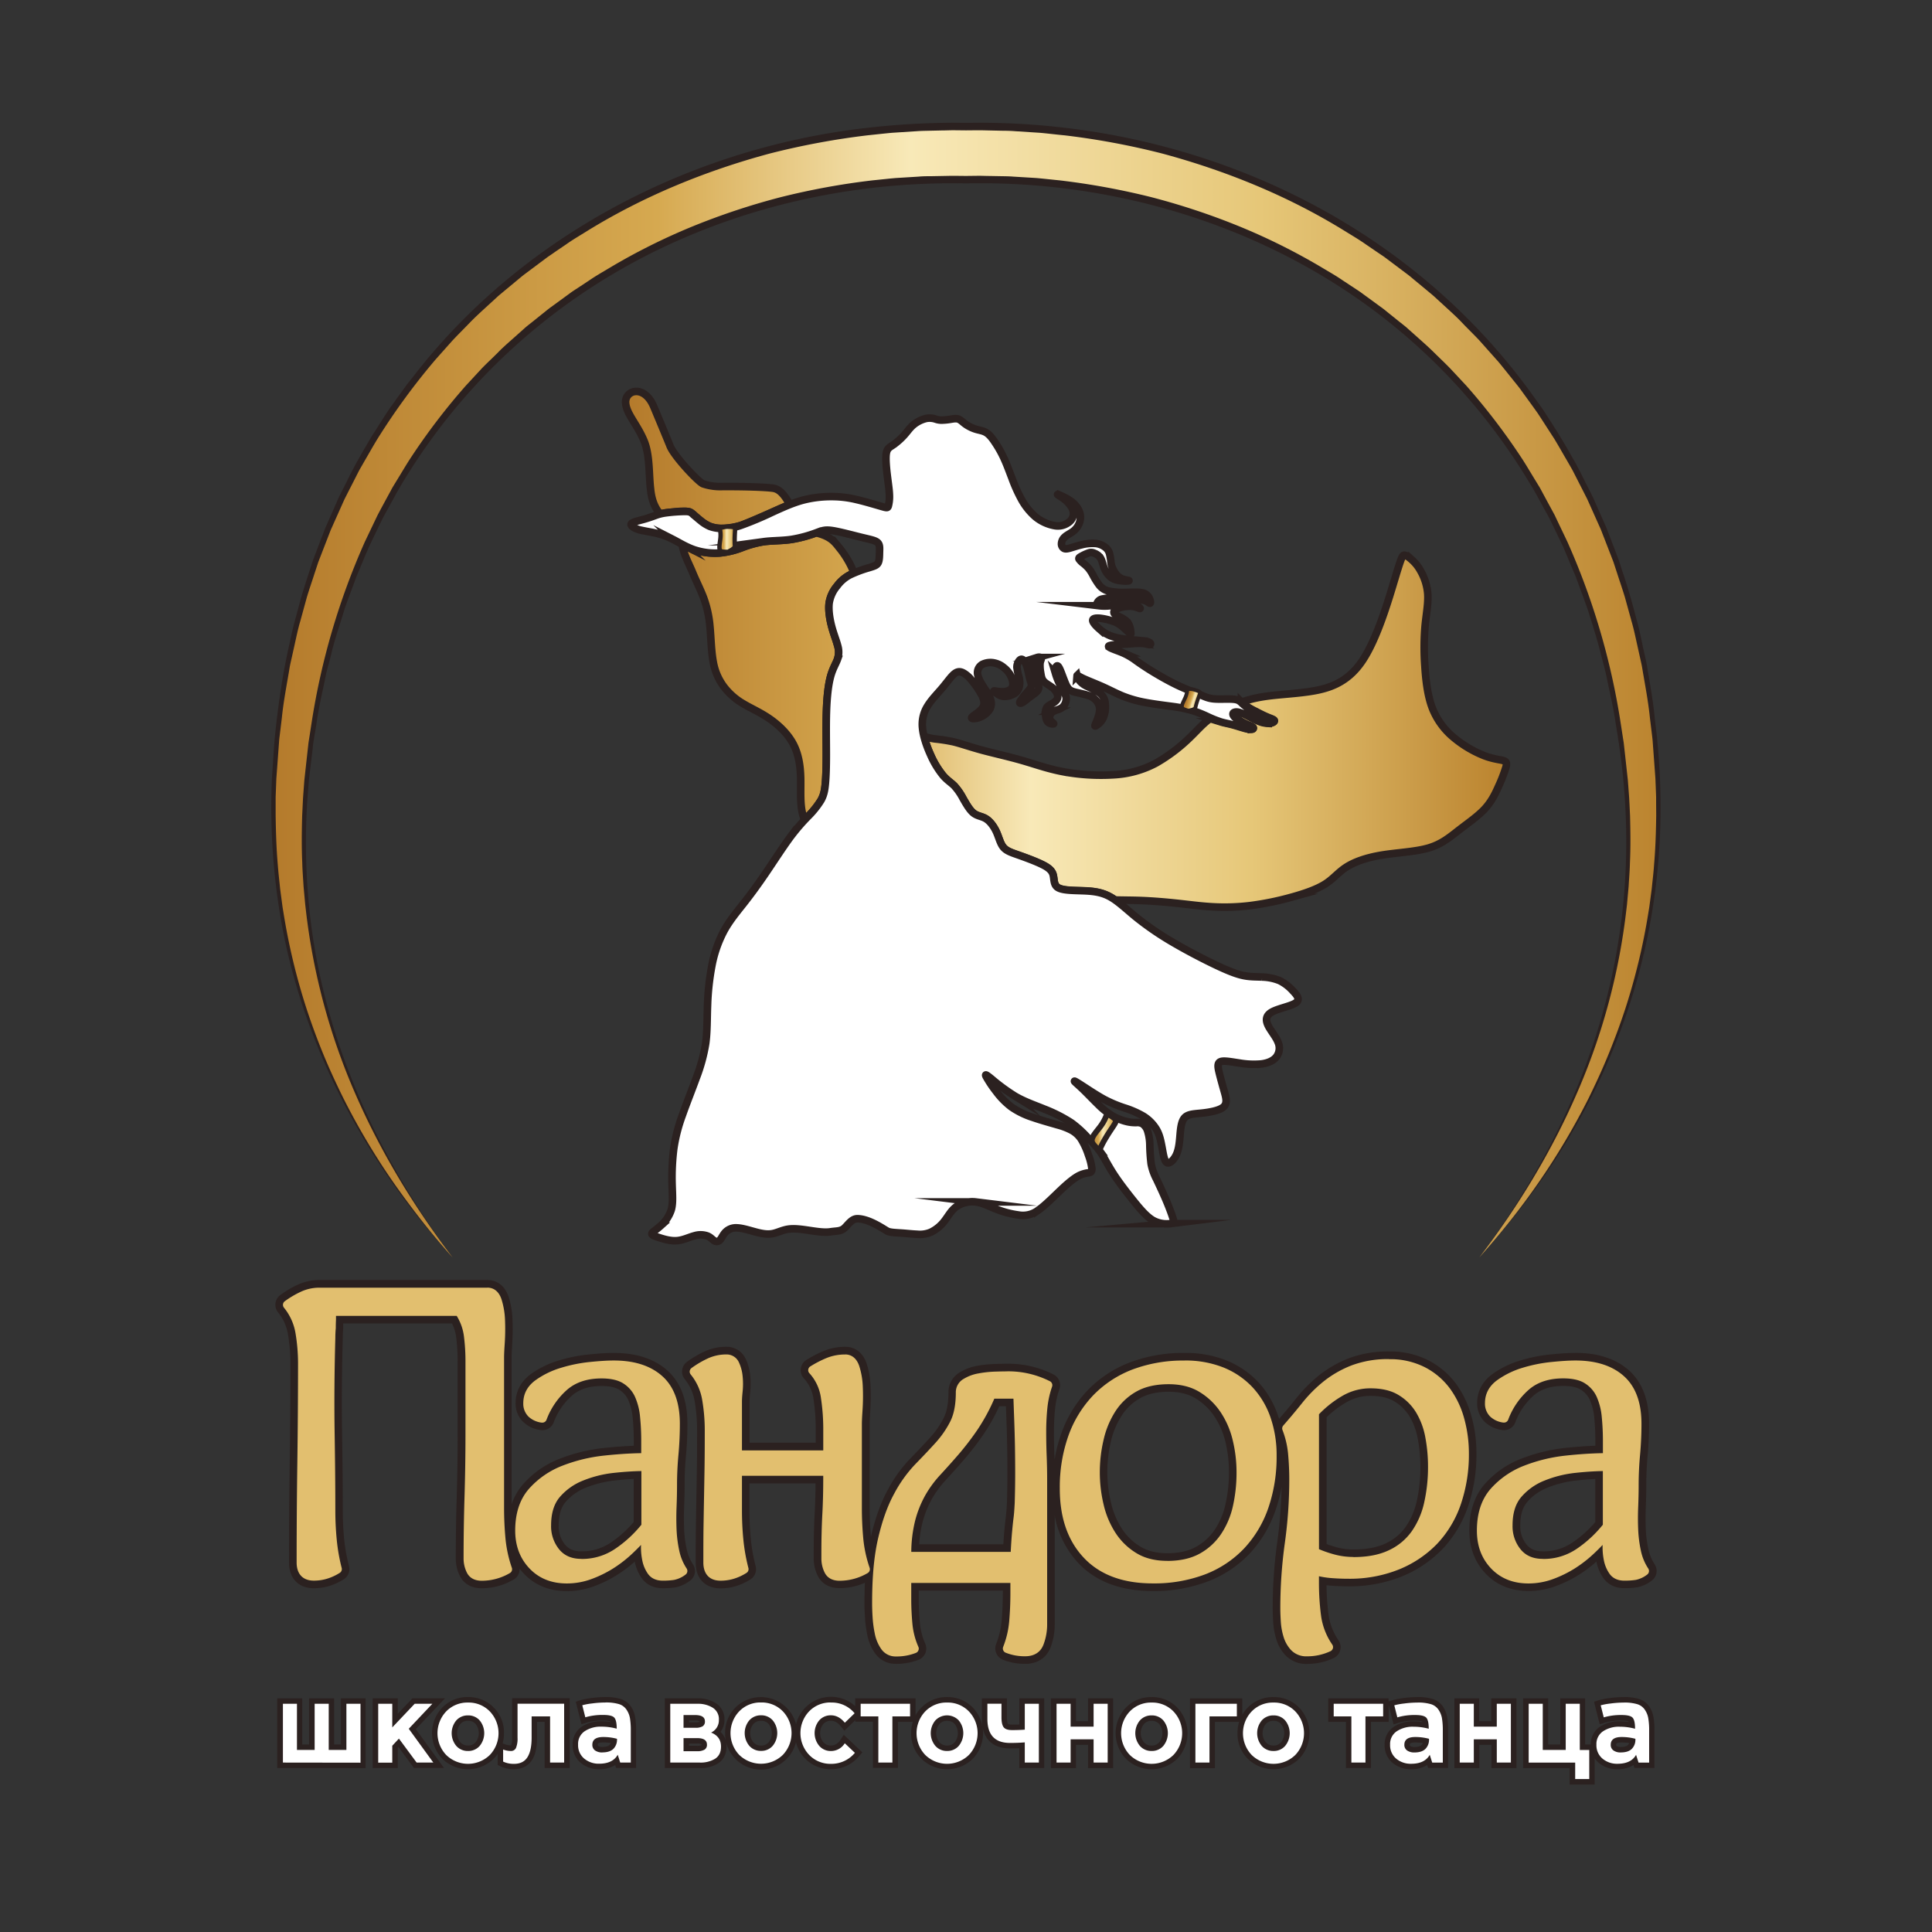 <svg id="Слой_1" data-name="Слой 1" xmlns="http://www.w3.org/2000/svg" xmlns:xlink="http://www.w3.org/1999/xlink" viewBox="0 0 1080 1080"><rect x="0" y="0" width="1080" height="1080" fill="#333333" stroke="none"/><defs><style>.cls-1{fill:#e2bf6f;}.cls-2{fill:#2b2120;}.cls-3,.cls-9{fill:#fff;}.cls-4{fill:url(#Безымянный_градиент_100);}.cls-10,.cls-11,.cls-12,.cls-5,.cls-6,.cls-9{stroke:#2b2120;}.cls-10,.cls-11,.cls-12,.cls-5,.cls-6,.cls-8,.cls-9{stroke-miterlimit:22.93;}.cls-5,.cls-9{stroke-width:4.23px;}.cls-5,.cls-7{fill-rule:evenodd;}.cls-5{fill:url(#Безымянный_градиент_100-2);}.cls-6,.cls-8{fill:none;}.cls-12,.cls-6{stroke-width:3.17px;}.cls-7{fill:#ffed00;}.cls-8{stroke:#1d1d1b;stroke-width:4.23px;}.cls-10{stroke-width:2.42px;fill:url(#Безымянный_градиент_100-3);}.cls-11{stroke-width:2.1px;fill:url(#Безымянный_градиент_100-4);}.cls-12{fill:url(#Безымянный_градиент_100-5);}</style><linearGradient id="Безымянный_градиент_100" x1="148.73" y1="387.89" x2="931.27" y2="387.89" gradientUnits="userSpaceOnUse"><stop offset="0" stop-color="#b47a2b"/><stop offset="0.28" stop-color="#d6a950"/><stop offset="0.46" stop-color="#f8e9b8"/><stop offset="0.71" stop-color="#e6c778"/><stop offset="0.99" stop-color="#bc8530"/></linearGradient><linearGradient id="Безымянный_градиент_100-2" x1="349.72" y1="362.96" x2="842.22" y2="362.96" xlink:href="#Безымянный_градиент_100"/><linearGradient id="Безымянный_градиент_100-3" x1="402.17" y1="301.45" x2="410.92" y2="301.45" xlink:href="#Безымянный_градиент_100"/><linearGradient id="Безымянный_градиент_100-4" x1="661.85" y1="286.05" x2="670.6" y2="286.05" gradientTransform="matrix(0.84, 0.25, -0.26, 0.83, 181.59, -10.55)" xlink:href="#Безымянный_градиент_100"/><linearGradient id="Безымянный_градиент_100-5" x1="610.35" y1="632.72" x2="623.78" y2="632.72" xlink:href="#Безымянный_градиент_100"/></defs><path class="cls-1" d="M730.58,928A13.64,13.64,0,0,1,720.25,924a20.64,20.64,0,0,1-4.74-8.26,38.54,38.54,0,0,1-1.65-9.1c-.18-3-.27-5.39-.27-7.65a266.77,266.77,0,0,1,2.54-36.65,256.58,256.58,0,0,0,2.46-35.37c0-4.56-.22-9.24-.64-13.91a47.94,47.94,0,0,0-3-12.82,4.56,4.56,0,0,1,.83-4.71c3.64-4.16,7.23-8.44,10.65-12.73a79.34,79.34,0,0,1,12.43-12.42,61.55,61.55,0,0,1,16.06-9.1,59.38,59.38,0,0,1,21.66-3.61,44.6,44.6,0,0,1,20.95,4.74,42.74,42.74,0,0,1,14.72,12.52,53.43,53.43,0,0,1,8.36,17.56,75.65,75.65,0,0,1,2.66,20,88.48,88.48,0,0,1-4.59,29,62.68,62.68,0,0,1-13.78,23,64.23,64.23,0,0,1-22.08,14.89,76.14,76.14,0,0,1-29.11,5.34c-3.25,0-6.61-.14-10-.41-1.45-.12-2.9-.29-4.32-.53V885a139.88,139.88,0,0,0,1.14,17.81,35.21,35.21,0,0,0,5.94,15.34,4.54,4.54,0,0,1,.64,3.82,4.59,4.59,0,0,1-2.49,3A32.44,32.44,0,0,1,730.58,928Zm8.84-63.42a65.5,65.5,0,0,0,7.21,2.4,38.66,38.66,0,0,0,10,1.29c7.5,0,13.86-1.22,18.91-3.63a30.2,30.2,0,0,0,11.88-9.8A43,43,0,0,0,794,839.55a88,88,0,0,0,2.12-19.73,85.7,85.7,0,0,0-1.5-16.09,38.88,38.88,0,0,0-4.92-13.16,27,27,0,0,0-9.1-9c-3.71-2.26-8.6-3.4-14.55-3.4a28.92,28.92,0,0,0-14.86,4.09,56.81,56.81,0,0,0-11.78,9.16ZM573.12,928a30.58,30.58,0,0,1-11.75-2.19,4.64,4.64,0,0,1-2.55-6,49.05,49.05,0,0,0,3.24-13.94c.43-5.09.65-10.27.65-15.39V887h-51.2V894c0,4.4.22,8.95.64,13.5a39.17,39.17,0,0,0,3.18,12.23,4.55,4.55,0,0,1,0,3.6,4.5,4.5,0,0,1-2.53,2.55,31.33,31.33,0,0,1-12,2.19,11.72,11.72,0,0,1-9.95-5.11,24.64,24.64,0,0,1-3.92-9.36,69.16,69.16,0,0,1-1.27-9.61c-.12-2.1-.26-4.87-.26-7.62,0-5.44.13-10.43.42-15.06a33.14,33.14,0,0,1-16.56,4.44c-4.73,0-8.35-2-10.19-5.72a19.71,19.71,0,0,1-2.07-8.9c0-4.53,0-9.39.14-14.18.09-3.66.22-7.06.4-10.39s.3-6.62.39-10.11c.06-2.79.1-5.73.12-9.32h-41.2v17.19c0,5.41.26,10.83.77,16.11A103.26,103.26,0,0,0,420.41,876a4.6,4.6,0,0,1-2,5.06,31.26,31.26,0,0,1-7.26,3.4,27.54,27.54,0,0,1-8.37,1.27c-7.35,0-11.73-4.58-11.73-12.26,0-7.13,0-14.72.13-22.15q.12-7.5.26-15t.26-15c.12-7.6.13-15.34.13-22A99.45,99.45,0,0,0,390.46,783a28.45,28.45,0,0,0-6-13.36,4.62,4.62,0,0,1,.87-6.64,55.16,55.16,0,0,1,9.17-5.45A26.66,26.66,0,0,1,405.94,755a9.55,9.55,0,0,1,9,5.66,25.44,25.44,0,0,1,2.27,8.5,44.72,44.72,0,0,1,0,8.81c-.2,2-.37,3.83-.37,5.59v25.07h41.21V798.27a113.45,113.45,0,0,0-1.27-16.42,23.19,23.19,0,0,0-5.93-12.78,4.62,4.62,0,0,1,1-7.06,62,62,0,0,1,9.37-4.83A29.41,29.41,0,0,1,472.45,755c4.62,0,8.24,2.88,9.91,7.9a44.29,44.29,0,0,1,2.07,12.31,119.19,119.19,0,0,1-.13,12.85l0,.53c-.17,2.6-.35,5.28-.35,7.84V843c0,5.62.26,11.27.77,16.79a66.41,66.41,0,0,0,2.09,11.46,112.09,112.09,0,0,1,2.2-12.37c2.39-10.05,5.38-18.25,9.12-25.07A75.22,75.22,0,0,1,510.14,817c4.09-4.18,7.75-8.06,11.19-11.84a52.59,52.59,0,0,0,8-11.47c1.93-3.79,2.91-9,2.91-15.38a10.76,10.76,0,0,1,5.33-9.32,26,26,0,0,1,9.12-3.39,63.24,63.24,0,0,1,9.5-1c2.46-.07,4.69-.13,7-.13a53.69,53.69,0,0,1,24.72,5.76,4.62,4.62,0,0,1,2.27,5.65,50.12,50.12,0,0,0-2.53,11.56c-.42,4.19-.63,8.54-.63,12.94s.08,9,.25,13.36.27,8.94.27,13.19v81.49A33.49,33.49,0,0,1,585.36,920C583.45,925.17,579.1,928,573.12,928ZM563,865.4c.18-3.17.39-6.47.7-9.74.18-2,.39-4.23.67-6.45.14-1.13.27-2.25.38-3.39.14-1.58.23-3.22.32-4.81l.06-.92c.17-5.86.25-11.27.25-16.46s0-10.17-.13-15-.21-9.65-.39-14.37q-.19-5.13-.37-10.26h-7.22a105.93,105.93,0,0,1-9.2,16.66,157.59,157.59,0,0,1-10.83,14.08c-3.54,4.07-6.88,7.8-10.22,11.41A59.75,59.75,0,0,0,519.05,837a57.67,57.67,0,0,0-5.46,13.75,67.58,67.58,0,0,0-2,14.68Zm291.44,21.88c-9.17,0-16.72-3-22.42-9.07s-8.5-13.56-8.5-22.64c0-10.23,2.78-18.56,8.26-24.76a50.41,50.41,0,0,1,19.51-13.46,92.65,92.65,0,0,1,24.21-5.82c6.68-.71,12.74-1.13,18.46-1.28v-4.89c0-4.37-.21-8.77-.63-13.08a33.48,33.48,0,0,0-2.64-10.51,15.09,15.09,0,0,0-5.68-6.58c-2.54-1.67-6.29-2.52-11.12-2.52-7.36,0-13.14,1.84-17.67,5.62A39.83,39.83,0,0,0,845,794.45a4.57,4.57,0,0,1-4.29,2.93,5.16,5.16,0,0,1-.67,0,15,15,0,0,1-8.43-3.84,12.18,12.18,0,0,1-3.69-9.16,17.48,17.48,0,0,1,7.69-14.52,50.24,50.24,0,0,1,14.91-7.26,86,86,0,0,1,16.8-3.33c4-.39,8.73-.81,13.33-.81,12,0,21.55,3.09,28.44,9.18,7,6.24,10.63,15.76,10.63,28.31,0,5.89-.27,11.82-.81,17.64-.51,5.54-.77,11.19-.77,16.8,0,3.8-.08,7.78-.26,12.15-.17,4.12-.17,8.28,0,12.36a68.31,68.31,0,0,0,1.47,11.57,26.79,26.79,0,0,0,3.8,9.19,4.62,4.62,0,0,1-1.13,6.31,17.12,17.12,0,0,1-7.22,3.32,41.51,41.51,0,0,1-6.81.46c-4.31,0-7.75-1.62-10-4.7a21.81,21.81,0,0,1-3.52-8.32,36.1,36.1,0,0,1-.61-4.06l-1.13,1.09a73.44,73.44,0,0,1-11.37,8.84,66.57,66.57,0,0,1-12.72,6.22A42.08,42.08,0,0,1,854.39,887.28Zm39.52-62.75c-4.09.14-8.32.45-12.86,1a62.57,62.57,0,0,0-16.77,4.16,31.29,31.29,0,0,0-12.16,8.57c-2.92,3.41-4.4,8.28-4.4,14.47a18.26,18.26,0,0,0,4,12.16c2.52,3,6,4.5,10.76,4.5A30.54,30.54,0,0,0,880.3,864a64.91,64.91,0,0,0,13.61-12.38ZM644.36,887.28c-17.2,0-30.67-5-40-15s-14-23.36-14-40.11a88.67,88.67,0,0,1,4.87-30.09,66.08,66.08,0,0,1,14.29-23.45,62.74,62.74,0,0,1,22.82-15,82.25,82.25,0,0,1,29.94-5.18,59.27,59.27,0,0,1,22.38,4,47.73,47.73,0,0,1,17,11.5,49.66,49.66,0,0,1,10.59,17.67,66.81,66.81,0,0,1,3.55,22.17,90,90,0,0,1-4.73,29.8A65.59,65.59,0,0,1,697,867,61.58,61.58,0,0,1,674.3,882.1,82.25,82.25,0,0,1,644.36,887.28Zm8.94-111.46c-6.7,0-12.36,1.27-16.8,3.75a31.45,31.45,0,0,0-11,10.21A47.46,47.46,0,0,0,619,805a77.22,77.22,0,0,0-2.11,18A76.08,76.08,0,0,0,619,840.69a47.56,47.56,0,0,0,6.46,15.22,34.38,34.38,0,0,0,11,10.55c4.32,2.61,9.71,3.93,16,3.93,6.71,0,12.41-1.27,17-3.76a32.37,32.37,0,0,0,11.28-10.24,43.85,43.85,0,0,0,6.41-15.11,83.3,83.3,0,0,0,2-18.3,74.73,74.73,0,0,0-2.1-17.57,46.06,46.06,0,0,0-6.56-15.06,35.78,35.78,0,0,0-11.18-10.59C665,777.15,659.59,775.82,653.3,775.82ZM316.83,887.28c-9.17,0-16.72-3-22.42-9.07s-8.5-13.56-8.5-22.64c0-10.23,2.78-18.56,8.26-24.76a50.49,50.49,0,0,1,19.51-13.46,92.75,92.75,0,0,1,24.21-5.82c6.68-.71,12.75-1.13,18.47-1.28v-4.89c0-4.38-.22-8.78-.64-13.08a33.41,33.41,0,0,0-2.63-10.51,15,15,0,0,0-5.69-6.57c-2.54-1.68-6.28-2.53-11.12-2.53-7.36,0-13.14,1.84-17.66,5.62a39.71,39.71,0,0,0-11.15,16.16,4.6,4.6,0,0,1-4.29,2.93,5.19,5.19,0,0,1-.68,0,15.09,15.09,0,0,1-8.43-3.84,12.18,12.18,0,0,1-3.69-9.16,17.48,17.48,0,0,1,7.69-14.52A50.12,50.12,0,0,1,313,762.55a86.13,86.13,0,0,1,16.81-3.33c4-.39,8.72-.81,13.33-.81,12,0,21.54,3.09,28.43,9.18,7.06,6.23,10.63,15.76,10.63,28.31,0,5.91-.27,11.84-.8,17.64-.52,5.54-.78,11.19-.78,16.8,0,3.79-.08,7.76-.26,12.14-.17,4.14-.17,8.31,0,12.37a67.07,67.07,0,0,0,1.48,11.56,26.55,26.55,0,0,0,3.79,9.2,4.61,4.61,0,0,1-1.13,6.31,17.06,17.06,0,0,1-7.22,3.32,41.44,41.44,0,0,1-6.81.46c-4.31,0-7.74-1.62-9.95-4.7a21.81,21.81,0,0,1-3.52-8.32,33.94,33.94,0,0,1-.6-4.06l-1.14,1.09a73,73,0,0,1-11.37,8.84,66.28,66.28,0,0,1-12.72,6.22A42.08,42.08,0,0,1,316.83,887.28Zm39.53-62.75c-4.09.14-8.33.45-12.87,1a62.57,62.57,0,0,0-16.77,4.16,31.29,31.29,0,0,0-12.16,8.57c-2.92,3.41-4.4,8.28-4.4,14.47a18.27,18.27,0,0,0,4.06,12.16c2.51,3,6,4.5,10.76,4.5A30.53,30.53,0,0,0,342.74,864a64.72,64.72,0,0,0,13.62-12.38ZM269.25,885.7c-4.73,0-8.35-2-10.19-5.72a19.74,19.74,0,0,1-2.07-8.9c0-11.53.18-23.08.53-34.32s.53-22.53.53-34V760.94a108,108,0,0,0-.88-14,25.82,25.82,0,0,0-3.13-9.25H189.9a.28.28,0,0,0,0,.09c-.08,1.48-.12,3-.12,4.48a4.12,4.12,0,0,1,0,.48c-.15,1.71-.24,3.42-.24,5V748c-.53,19.08-.66,36.45-.39,53.11.27,17.37.39,30.69.39,43.18,0,5.45.26,10.87.77,16.11A101,101,0,0,0,193,876a4.61,4.61,0,0,1-2,5.06,31,31,0,0,1-7.25,3.4,27.65,27.65,0,0,1-8.38,1.27c-7.35,0-11.73-4.58-11.73-12.26,0-18.51.13-37.28.39-55.79s.4-37.17.4-55.66a99.45,99.45,0,0,0-1.39-16.32,28.36,28.36,0,0,0-6-13.36,4.63,4.63,0,0,1,.87-6.65,55.66,55.66,0,0,1,9.18-5.45,26.65,26.65,0,0,1,11.43-2.55h93.85c4.62,0,8.24,2.88,9.91,7.9a44.66,44.66,0,0,1,2.08,12.32,121.85,121.85,0,0,1-.14,12.85l0,.59c-.17,2.58-.35,5.24-.35,7.78V843c0,5.61.26,11.26.77,16.79a68.1,68.1,0,0,0,3.45,15.88,4.64,4.64,0,0,1-2.07,5.52A33.14,33.14,0,0,1,269.25,885.7Z"/><path class="cls-2" d="M272.41,719.79c4.11,0,6.65,2.72,7.9,6.44a43.34,43.34,0,0,1,2,11.73,120.92,120.92,0,0,1-.14,12.63c-.18,2.8-.39,5.7-.39,8.51V843q0,8.5.78,17a70.58,70.58,0,0,0,3.55,16.37,2.47,2.47,0,0,1-1.12,3,31,31,0,0,1-15.71,4.28c-3.52,0-6.66-1.28-8.29-4.54a17.61,17.61,0,0,1-1.84-8q0-17.13.52-34.25t.53-34.1V760.94a109.65,109.65,0,0,0-.9-14.26,28.27,28.27,0,0,0-4-11.09H187.82c0,.7,0,1.4,0,2.09-.08,1.53-.12,3.07-.12,4.59a1.64,1.64,0,0,1,0,.23c-.16,1.76-.25,3.53-.25,5.3v.07c-.49,17.74-.67,35.5-.39,53.25.23,14.38.39,28.76.39,43.15,0,5.45.25,10.89.78,16.32A103.55,103.55,0,0,0,191,876.5a2.47,2.47,0,0,1-1.08,2.74,28.76,28.76,0,0,1-6.76,3.17,25.34,25.34,0,0,1-7.73,1.17c-6.38,0-9.61-3.93-9.61-10.14q0-27.87.39-55.76t.4-55.69a102.3,102.3,0,0,0-1.41-16.67A30.47,30.47,0,0,0,158.74,731a2.51,2.51,0,0,1,.46-3.6,53.07,53.07,0,0,1,8.83-5.24,24.41,24.41,0,0,1,10.53-2.34h93.85m200,37.32c4.11,0,6.65,2.72,7.9,6.45a42.88,42.88,0,0,1,2,11.73,118,118,0,0,1-.13,12.62c-.18,2.81-.39,5.71-.39,8.51V843q0,8.5.78,17a70.58,70.58,0,0,0,3.55,16.37,2.49,2.49,0,0,1-1.12,3,31,31,0,0,1-15.71,4.28c-3.52,0-6.66-1.28-8.29-4.54a17.61,17.61,0,0,1-1.84-8c0-4.71,0-9.42.13-14.12q.12-5.18.39-10.33c.19-3.39.31-6.78.4-10.18.09-3.83.12-7.66.12-11.49H414.76v19.31c0,5.45.25,10.89.78,16.32a103.55,103.55,0,0,0,2.82,15.91,2.47,2.47,0,0,1-1.08,2.74,28.76,28.76,0,0,1-6.76,3.17,25.38,25.38,0,0,1-7.73,1.17c-6.38,0-9.61-3.93-9.61-10.14,0-7.37,0-14.75.13-22.11q.12-7.5.26-15t.26-15c.12-7.35.14-14.7.14-22a101.11,101.11,0,0,0-1.42-16.67,30.38,30.38,0,0,0-6.44-14.35,2.5,2.5,0,0,1,.47-3.6,53.07,53.07,0,0,1,8.83-5.24,24.39,24.39,0,0,1,10.53-2.35,7.49,7.49,0,0,1,7.13,4.45,23.48,23.48,0,0,1,2.07,7.8,42,42,0,0,1,0,8.39c-.19,1.9-.38,3.89-.38,5.8v27.19h45.45V798.27a115.46,115.46,0,0,0-1.29-16.72,25.62,25.62,0,0,0-6.46-13.92,2.39,2.39,0,0,1-.64-2,2.42,2.42,0,0,1,1.16-1.8,60.9,60.9,0,0,1,9-4.66,27.32,27.32,0,0,1,10.42-2m304.13,2.63a42.46,42.46,0,0,1,20,4.5,40.49,40.49,0,0,1,14,11.9,51.07,51.07,0,0,1,8,16.86,73.11,73.11,0,0,1,2.59,19.46,86.13,86.13,0,0,1-4.48,28.3,60.52,60.52,0,0,1-13.3,22.2A61.87,61.87,0,0,1,782,877.34a73.71,73.71,0,0,1-28.29,5.19c-3.27,0-6.54-.14-9.8-.4a50.65,50.65,0,0,1-6.61-1V885a141.82,141.82,0,0,0,1.16,18.08,37.23,37.23,0,0,0,6.29,16.26,2.52,2.52,0,0,1-1,3.68,30.41,30.41,0,0,1-13.17,2.87,11.66,11.66,0,0,1-8.79-3.41,18.67,18.67,0,0,1-4.26-7.43,36.39,36.39,0,0,1-1.55-8.6c-.16-2.5-.27-5-.27-7.52a263.33,263.33,0,0,1,2.52-36.36,257.77,257.77,0,0,0,2.48-35.66c0-4.71-.23-9.41-.65-14.1a49.73,49.73,0,0,0-3.13-13.39,2.48,2.48,0,0,1,.45-2.56q5.5-6.27,10.71-12.79A76.8,76.8,0,0,1,740.18,772a59.77,59.77,0,0,1,15.51-8.79,57.52,57.52,0,0,1,20.89-3.46m-20,110.67c6.7,0,13.72-.92,19.82-3.83a32.31,32.31,0,0,0,12.7-10.49,45,45,0,0,0,7-16.06,90.39,90.39,0,0,0,2.17-20.21,88.43,88.43,0,0,0-1.53-16.48,41.28,41.28,0,0,0-5.2-13.88,28.75,28.75,0,0,0-9.81-9.68c-4.65-2.83-10.27-3.71-15.65-3.71a30.9,30.9,0,0,0-15.94,4.38,59.27,59.27,0,0,0-12.82,10.13V866a66,66,0,0,0,8.78,3,40.6,40.6,0,0,0,10.52,1.36M880.67,760.53c9.71,0,19.58,2.06,27,8.65,7.67,6.78,9.92,16.87,9.92,26.72,0,5.82-.27,11.65-.8,17.45q-.78,8.48-.78,17c0,4-.1,8-.26,12.06-.17,4.18-.18,8.36,0,12.54a69.54,69.54,0,0,0,1.52,11.93,28.77,28.77,0,0,0,4.1,9.91,2.51,2.51,0,0,1-.61,3.43,15.47,15.47,0,0,1-6.32,2.94,39.85,39.85,0,0,1-6.46.43c-3.28,0-6.27-1.08-8.22-3.81a19.67,19.67,0,0,1-3.18-7.52,36.59,36.59,0,0,1-.71-8.48.86.86,0,0,0,0-.16c-1.48,1.56-3,3.08-4.57,4.56a71.06,71.06,0,0,1-11,8.59,64.64,64.64,0,0,1-12.31,6,39.67,39.67,0,0,1-13.6,2.39c-8.07,0-15.28-2.5-20.89-8.41s-7.91-13.15-7.91-21.18c0-8.5,2-16.85,7.73-23.35a48.2,48.2,0,0,1,18.7-12.9,90.82,90.82,0,0,1,23.66-5.68c6.75-.71,13.56-1.21,20.36-1.31v-7c0-4.43-.22-8.87-.65-13.29a35.64,35.64,0,0,0-2.81-11.17,17.34,17.34,0,0,0-6.45-7.48c-3.5-2.3-8.2-2.87-12.29-2.87-6.94,0-13.62,1.6-19,6.12a41.75,41.75,0,0,0-11.76,17,2.47,2.47,0,0,1-2.32,1.59l-.37,0a13.08,13.08,0,0,1-7.28-3.28,10.1,10.1,0,0,1-3-7.62c0-5.4,2.5-9.66,6.81-12.8a47.92,47.92,0,0,1,14.28-6.95,84.15,84.15,0,0,1,16.4-3.25c4.32-.42,8.78-.8,13.12-.8M862.53,871.46a32.87,32.87,0,0,0,19-5.74A66.88,66.88,0,0,0,896,852.33v-30c-5.09.09-10.17.46-15.22,1a64.35,64.35,0,0,0-17.34,4.3,33.22,33.22,0,0,0-13,9.16c-3.77,4.4-4.91,10.19-4.91,15.85a20.43,20.43,0,0,0,4.54,13.51c3.19,3.84,7.49,5.27,12.39,5.27M662.23,760.53a57.37,57.37,0,0,1,21.58,3.86,45.73,45.73,0,0,1,16.27,11,47.39,47.39,0,0,1,10.13,16.93,64.43,64.43,0,0,1,3.43,21.46,87.93,87.93,0,0,1-4.61,29.1,63.15,63.15,0,0,1-13.56,22.7,59.32,59.32,0,0,1-21.94,14.55,80.15,80.15,0,0,1-29.17,5c-14.39,0-28.38-3.58-38.5-14.33-10-10.59-13.43-24.4-13.43-38.66a86.27,86.27,0,0,1,4.75-29.37A63.9,63.9,0,0,1,611,780.1a60.7,60.7,0,0,1,22.06-14.54,80.35,80.35,0,0,1,29.17-5m-9.72,112c6.18,0,12.5-1,18-4a34.27,34.27,0,0,0,12-10.9,45.82,45.82,0,0,0,6.72-15.84,85.16,85.16,0,0,0,2-18.76,76.35,76.35,0,0,0-2.16-18.07,48.16,48.16,0,0,0-6.86-15.75,37.87,37.87,0,0,0-11.84-11.22c-5.18-3.12-11.13-4.24-17.1-4.24-6.13,0-12.43,1-17.84,4a33.4,33.4,0,0,0-11.74,10.89A49.57,49.57,0,0,0,617,804.5,79.31,79.31,0,0,0,614.8,823a78,78,0,0,0,2.16,18.2,49.52,49.52,0,0,0,6.76,15.9,36.2,36.2,0,0,0,11.68,11.19c5.18,3.13,11.13,4.24,17.11,4.24m-309.39-112c9.7,0,19.57,2.06,27,8.65,7.67,6.78,9.92,16.87,9.92,26.72,0,5.82-.26,11.65-.8,17.45q-.78,8.48-.78,17c0,4-.1,8-.26,12.06q-.25,6.27,0,12.54a70.55,70.55,0,0,0,1.52,11.93,28.59,28.59,0,0,0,4.11,9.91,2.52,2.52,0,0,1-.62,3.43,15.41,15.41,0,0,1-6.32,2.94,39.85,39.85,0,0,1-6.46.43c-3.28,0-6.27-1.08-8.22-3.81a19.49,19.49,0,0,1-3.17-7.52,36.05,36.05,0,0,1-.71-8.48v-.16c-1.48,1.56-3,3.08-4.57,4.56a70.6,70.6,0,0,1-11,8.59,64.64,64.64,0,0,1-12.31,6,39.67,39.67,0,0,1-13.6,2.39c-8.07,0-15.28-2.5-20.88-8.41S288,863.6,288,855.57c0-8.5,2-16.85,7.73-23.35a48.27,48.27,0,0,1,18.7-12.9,90.92,90.92,0,0,1,23.66-5.68c6.75-.71,13.56-1.21,20.36-1.31v-7c0-4.43-.21-8.87-.65-13.29A35.37,35.37,0,0,0,355,780.9a17.28,17.28,0,0,0-6.45-7.48c-3.5-2.3-8.2-2.87-12.29-2.87-6.94,0-13.62,1.6-19,6.12a41.56,41.56,0,0,0-11.76,17,2.48,2.48,0,0,1-2.32,1.59,2.22,2.22,0,0,1-.37,0,13.11,13.11,0,0,1-7.29-3.28,10.1,10.1,0,0,1-3-7.62c0-5.4,2.5-9.66,6.82-12.8a47.8,47.8,0,0,1,14.28-6.95A83.9,83.9,0,0,1,330,761.33c4.32-.42,8.78-.8,13.13-.8M325,871.46a32.92,32.92,0,0,0,19-5.74,67.05,67.05,0,0,0,14.54-13.39v-30c-5.08.09-10.17.46-15.22,1a64.44,64.44,0,0,0-17.34,4.3,33.3,33.3,0,0,0-13,9.16c-3.77,4.4-4.91,10.19-4.91,15.85a20.44,20.44,0,0,0,4.55,13.51c3.18,3.84,7.48,5.27,12.39,5.27M563.13,766.58a51.5,51.5,0,0,1,23.76,5.53,2.49,2.49,0,0,1,1.22,3.06,52.33,52.33,0,0,0-2.63,12,131.47,131.47,0,0,0-.65,13.16q0,6.72.26,13.44c.17,4.37.27,8.74.27,13.11v81.49a31.43,31.43,0,0,1-2,10.85c-1.7,4.6-5.5,6.64-10.25,6.64a28.44,28.44,0,0,1-10.94-2,2.51,2.51,0,0,1-1.39-3.24,51.17,51.17,0,0,0,3.39-14.53q.65-7.77.65-15.57v-5.64H509.39V894c0,4.57.23,9.14.65,13.7a41.43,41.43,0,0,0,3.34,12.89,2.37,2.37,0,0,1,0,2,2.42,2.42,0,0,1-1.37,1.38,29.38,29.38,0,0,1-11.21,2,9.66,9.66,0,0,1-8.22-4.21,22.5,22.5,0,0,1-3.57-8.57,64.7,64.7,0,0,1-1.23-9.3c-.15-2.49-.26-5-.26-7.5,0-12.13.66-25.17,3.48-37,2-8.37,4.76-17,8.92-24.54a74,74,0,0,1,11.71-16.32c3.81-3.9,7.57-7.86,11.24-11.89a54.62,54.62,0,0,0,8.29-11.94c2.49-4.88,3.15-10.94,3.15-16.34a8.56,8.56,0,0,1,4.33-7.52,23.65,23.65,0,0,1,8.37-3.1,61.6,61.6,0,0,1,9.18-1c2.3-.07,4.61-.13,6.91-.13M509.41,867.52H565c.21-3.89.44-7.8.8-11.66.2-2.12.4-4.26.66-6.38.15-1.16.29-2.31.39-3.47.17-1.92.27-3.87.38-5.79.17-5.53.27-11.06.27-16.59q0-7.53-.13-15.07-.14-7.2-.4-14.41-.23-6.15-.44-12.3H555.84a106.75,106.75,0,0,1-9.57,17.58,156.1,156.1,0,0,1-10.68,13.89q-5,5.76-10.17,11.36a61.11,61.11,0,0,0-8.21,11.24,59.47,59.47,0,0,0-5.67,14.25,74.51,74.51,0,0,0-2.13,17.35m-237-152H178.56a28.84,28.84,0,0,0-12.34,2.75,57.82,57.82,0,0,0-9.53,5.66,6.76,6.76,0,0,0-1.25,9.7A25.91,25.91,0,0,1,161,746a97.48,97.48,0,0,1,1.35,16c0,18.51-.13,37.23-.39,55.63s-.39,37.33-.39,55.82c0,8.87,5.3,14.38,13.85,14.38a29.59,29.59,0,0,0,9-1.37,33.64,33.64,0,0,0,7.75-3.63,6.74,6.74,0,0,0,2.91-7.38,100.54,100.54,0,0,1-2.71-15.26c-.5-5.18-.75-10.53-.75-15.91,0-12.53-.13-25.86-.4-43.22-.26-16.62-.14-33.95.39-53,0-.11,0-.2,0-.27,0-1.55.07-3.18.23-4.87,0-.22,0-.43,0-.66,0-.81,0-1.63,0-2.44h60.83a23.26,23.26,0,0,1,2.3,7.4,105.75,105.75,0,0,1,.86,13.71v41.79c0,11.47-.17,22.9-.52,34-.35,11.25-.53,22.82-.53,34.38a21.81,21.81,0,0,0,2.29,9.85c2.22,4.45,6.52,6.89,12.09,6.89A35.23,35.23,0,0,0,287.08,883a6.75,6.75,0,0,0,3.38-6.15,30.8,30.8,0,0,0,2.41,2.85c6.12,6.46,14.18,9.73,24,9.73a44.12,44.12,0,0,0,15.05-2.64A68.66,68.66,0,0,0,345,880.35a74.44,74.44,0,0,0,9.87-7.42l0,.18a23.79,23.79,0,0,0,3.88,9.12c2.61,3.66,6.65,5.59,11.67,5.59a44,44,0,0,0,7.16-.48,19.4,19.4,0,0,0,8.12-3.7,6.75,6.75,0,0,0,1.65-9.21,24.37,24.37,0,0,1-3.49-8.46,66.11,66.11,0,0,1-1.43-11.2c-.17-4-.17-8.12,0-12.2.18-4.43.27-8.43.27-12.23,0-5.55.25-11.14.76-16.6.54-5.87.81-11.87.81-17.84,0-13.18-3.81-23.24-11.34-29.9-7.29-6.45-17.33-9.71-29.84-9.71-4.7,0-9.45.42-13.54.82a88.1,88.1,0,0,0-17.22,3.41,52.41,52.41,0,0,0-15.54,7.57c-5.6,4.08-8.56,9.7-8.56,16.24A14.29,14.29,0,0,0,292.61,795a17.21,17.21,0,0,0,9.6,4.39,6.15,6.15,0,0,0,1,.07,6.7,6.7,0,0,0,6.26-4.27A37.56,37.56,0,0,1,320,779.92c4.13-3.45,9.46-5.13,16.3-5.13,4.41,0,7.76.73,10,2.18a13,13,0,0,1,4.91,5.67,31.28,31.28,0,0,1,2.46,9.84c.42,4.23.63,8.56.63,12.88v2.84c-5.17.19-10.63.59-16.57,1.22a94.83,94.83,0,0,0-24.77,6,52.47,52.47,0,0,0-20.32,14A33.13,33.13,0,0,0,286,840.93V759.1c0-2.47.18-5.09.34-7.63l0-.61a120.7,120.7,0,0,0,.14-13.07,46.25,46.25,0,0,0-2.18-12.9c-2-5.94-6.33-9.35-11.92-9.35ZM325,867.22c-4.11,0-7-1.19-9.13-3.74a16.23,16.23,0,0,1-3.57-10.8c0-5.75,1.27-10,3.89-13.09a29.35,29.35,0,0,1,11.35-8,60.78,60.78,0,0,1,16.2-4c3.69-.41,7.16-.69,10.52-.85v24.07a63.18,63.18,0,0,1-12.69,11.4,28.51,28.51,0,0,1-16.57,5ZM472.45,752.87a31.46,31.46,0,0,0-12,2.35,64.29,64.29,0,0,0-9.68,5,6.74,6.74,0,0,0-1.4,10.29,21.23,21.23,0,0,1,5.39,11.66A110.45,110.45,0,0,1,456,798.27v8.22H419V783.55c0-1.66.17-3.41.36-5.37a46,46,0,0,0,0-9.24,27.88,27.88,0,0,0-2.46-9.21,11.74,11.74,0,0,0-11-6.86,28.63,28.63,0,0,0-12.34,2.75,58.05,58.05,0,0,0-9.53,5.65,6.77,6.77,0,0,0-1.26,9.69,26.09,26.09,0,0,1,5.56,12.38,97.39,97.39,0,0,1,1.35,16c0,6.66,0,14.39-.13,22q-.12,7.49-.26,15t-.26,15c-.13,7.49-.14,15.07-.14,22.18,0,8.87,5.31,14.38,13.86,14.38a29.59,29.59,0,0,0,9-1.37,33.45,33.45,0,0,0,7.75-3.63,6.73,6.73,0,0,0,2.91-7.39,99.84,99.84,0,0,1-2.71-15.25c-.5-5.22-.76-10.57-.76-15.91V829.2h36.94c0,2.64-.05,5-.11,7.15-.08,3.47-.21,6.85-.38,10-.18,3.35-.31,6.77-.4,10.45-.12,4.82-.14,9.69-.14,14.23a21.85,21.85,0,0,0,2.29,9.86c2.22,4.44,6.51,6.88,12.09,6.88a34.86,34.86,0,0,0,14.25-3c-.16,3.62-.24,7.45-.24,11.52,0,2.78.14,5.48.28,7.75a70.11,70.11,0,0,0,1.3,9.9,27,27,0,0,0,4.26,10.17,14,14,0,0,0,11.69,6,33.75,33.75,0,0,0,12.83-2.34,6.76,6.76,0,0,0,3.7-3.74,6.69,6.69,0,0,0-.09-5.23,37.18,37.18,0,0,1-3-11.57c-.41-4.5-.63-9-.63-13.31v-4.81h47v1.39c0,5.06-.21,10.18-.63,15.21a47,47,0,0,1-3.11,13.34,6.79,6.79,0,0,0,3.71,8.71,32.87,32.87,0,0,0,12.57,2.35c6.83,0,12-3.43,14.23-9.41a35.81,35.81,0,0,0,2.25-12.32V847.33a52.76,52.76,0,0,0,13.17,26.41c9.79,10.39,23.78,15.66,41.59,15.66a84.48,84.48,0,0,0,30.71-5.32,63.62,63.62,0,0,0,23.49-15.6A67.44,67.44,0,0,0,713,844.27a84,84,0,0,0,3.4-13.14A254.61,254.61,0,0,1,714,862a268,268,0,0,0-2.56,36.94c0,2.31.09,4.78.28,7.79a40.64,40.64,0,0,0,1.73,9.59,22.77,22.77,0,0,0,5.23,9.09,15.87,15.87,0,0,0,11.87,4.73,34.57,34.57,0,0,0,15-3.28,6.75,6.75,0,0,0,2.69-9.89,33.14,33.14,0,0,1-5.59-14.42,138.59,138.59,0,0,1-1.13-16.4c.68.08,1.35.15,2,.21,3.42.27,6.83.41,10.14.41a78.1,78.1,0,0,0,29.91-5.5,66.27,66.27,0,0,0,22.82-15.38,64.93,64.93,0,0,0,14.24-23.74,90.31,90.31,0,0,0,4.71-29.69,77.47,77.47,0,0,0-2.74-20.59A55.57,55.57,0,0,0,814,773.63a44.85,44.85,0,0,0-15.45-13.15,46.68,46.68,0,0,0-21.93-5,61.73,61.73,0,0,0-22.44,3.75,63.79,63.79,0,0,0-16.6,9.42,81,81,0,0,0-12.76,12.76c-3.17,4-6.46,7.91-9.82,11.76-.23-.77-.48-1.54-.75-2.29a51.63,51.63,0,0,0-11-18.42,50,50,0,0,0-17.76-12,61.49,61.49,0,0,0-23.18-4.17,84.48,84.48,0,0,0-30.71,5.32,65,65,0,0,0-23.59,15.56,68,68,0,0,0-14.74,24.19,81.59,81.59,0,0,0-3.77,14.76c0-.82,0-1.65-.09-2.48-.17-4.37-.25-8.84-.25-13.27s.21-8.61.62-12.73a48.08,48.08,0,0,1,2.42-11.07,6.71,6.71,0,0,0-3.29-8.23,55.69,55.69,0,0,0-25.7-6c-2.29,0-4.54.07-7,.14a65.93,65.93,0,0,0-9.81,1,28,28,0,0,0-9.87,3.68,12.8,12.8,0,0,0-6.33,11.12c0,6.07-.9,10.92-2.68,14.41a50.25,50.25,0,0,1-7.65,11c-3.44,3.78-7.08,7.63-11.14,11.78a77.47,77.47,0,0,0-12.39,17.25c-3.84,7-6.89,15.37-9.33,25.6l-.15.68c-.48-5.3-.72-10.7-.72-16.07V796.42c0-2.48.18-5.13.35-7.69l0-.54a120.73,120.73,0,0,0,.14-13.07,46.25,46.25,0,0,0-2.18-12.9c-2-5.94-6.33-9.35-11.92-9.35Zm180.06,115.4c-5.91,0-10.93-1.22-14.91-3.63a32.09,32.09,0,0,1-10.34-9.9,45.41,45.41,0,0,1-6.17-14.54A74,74,0,0,1,619,823a75.17,75.17,0,0,1,2.05-17.49A45.41,45.41,0,0,1,627.26,791a29.34,29.34,0,0,1,10.27-9.53c4.13-2.3,9.43-3.47,15.77-3.47,5.9,0,10.92,1.22,14.91,3.62a33.75,33.75,0,0,1,10.52,10A44,44,0,0,1,685,805.91,72.66,72.66,0,0,1,687,823a80.79,80.79,0,0,1-1.94,17.83A41.74,41.74,0,0,1,679,855.2a30.23,30.23,0,0,1-10.55,9.57c-4.22,2.32-9.58,3.5-15.93,3.5Zm89-75.95a54.8,54.8,0,0,1,10.74-8.21,26.34,26.34,0,0,1,13.78-3.8c5.55,0,10.08,1,13.45,3.09a24.87,24.87,0,0,1,8.39,8.27,37,37,0,0,1,4.65,12.46A84,84,0,0,1,794,819.82,86.83,86.83,0,0,1,792,839.08a41.07,41.07,0,0,1-6.29,14.56,28.22,28.22,0,0,1-11.07,9.11c-4.75,2.27-10.81,3.42-18,3.42a36.15,36.15,0,0,1-9.42-1.22c-1.88-.5-3.77-1.11-5.64-1.81V792.32Zm-183-6.22h3.81l.3,8.21c.18,4.72.31,9.54.39,14.33s.13,9.92.13,15-.08,10.51-.25,16.4l-.05.85c-.09,1.57-.19,3.2-.33,4.75-.1,1.16-.24,2.33-.37,3.32-.28,2.25-.49,4.52-.68,6.52-.24,2.61-.43,5.24-.58,7.8H513.83a62.77,62.77,0,0,1,1.81-12A55.49,55.49,0,0,1,520.89,838a56.87,56.87,0,0,1,7.64-10.47c3.36-3.63,6.71-7.37,10.26-11.46a159.77,159.77,0,0,0,11-14.26,106.61,106.61,0,0,0,8.81-15.74Zm322.09-29.81c-4.69,0-9.44.42-13.53.82a88,88,0,0,0-17.22,3.41,52.41,52.41,0,0,0-15.54,7.57c-5.6,4.08-8.57,9.7-8.57,16.24A14.3,14.3,0,0,0,830.17,795a17.15,17.15,0,0,0,9.59,4.39,6.33,6.33,0,0,0,1,.07,6.7,6.7,0,0,0,6.27-4.28,37.6,37.6,0,0,1,10.54-15.3c4.12-3.45,9.46-5.13,16.3-5.13,4.41,0,7.76.73,9.95,2.18a13,13,0,0,1,4.92,5.67,31.35,31.35,0,0,1,2.46,9.84c.41,4.24.62,8.57.62,12.88v2.84c-5.17.19-10.63.59-16.56,1.22a94.83,94.83,0,0,0-24.77,6,52.4,52.4,0,0,0-20.32,14c-5.84,6.59-8.8,15.4-8.8,26.16,0,9.64,3.06,17.74,9.09,24.1s14.18,9.73,24,9.73a44,44,0,0,0,15-2.64,68.74,68.74,0,0,0,13.13-6.41,74.14,74.14,0,0,0,9.86-7.42,1.36,1.36,0,0,1,0,.17,23.88,23.88,0,0,0,3.88,9.14c2.61,3.65,6.65,5.58,11.67,5.58a44,44,0,0,0,7.16-.48,19.36,19.36,0,0,0,8.11-3.7,6.75,6.75,0,0,0,1.66-9.21,24.55,24.55,0,0,1-3.5-8.47,65.85,65.85,0,0,1-1.42-11.2c-.17-4-.17-8.12,0-12.19.18-4.39.27-8.39.27-12.23,0-5.54.25-11.12.75-16.6.55-5.89.82-11.89.82-17.84,0-13.18-3.82-23.24-11.35-29.9-7.29-6.45-17.33-9.71-29.84-9.71ZM862.53,867.22c-4.11,0-7-1.19-9.12-3.74a16.21,16.21,0,0,1-3.57-10.8c0-5.75,1.27-10,3.89-13.08a29.19,29.19,0,0,1,11.35-8,60.59,60.59,0,0,1,16.2-4c3.68-.41,7.16-.69,10.51-.85v24.07a62.94,62.94,0,0,1-12.69,11.4,28.47,28.47,0,0,1-16.57,5Z"/><path class="cls-3" d="M879,996v-9.19H853V950.9h10.91v25.81h9.8V950.9h10.91v25.81h5.29V996Zm25.13-8.5a14.1,14.1,0,0,1-9.36-3.22,11.22,11.22,0,0,1-3.94-9,10,10,0,0,1,4.3-8.67,17.5,17.5,0,0,1,10.32-2.86,33.54,33.54,0,0,1,6.9.71c-.18-2.23-.67-3-.91-3.23s-1.36-1-5.05-1a32.48,32.48,0,0,0-9.49,1.25l-1.54.48-2.44-9.66,1.35-.45a34.83,34.83,0,0,1,5.71-1.1,57.45,57.45,0,0,1,7.8-.55,26.72,26.72,0,0,1,7.79.95,9.41,9.41,0,0,1,5,3.54,13.92,13.92,0,0,1,2.2,5.34,41.23,41.23,0,0,1,.53,7.3v19.47H914.8l-.85-2.65C911.67,986.38,908.38,987.5,904.14,987.5Zm2.33-15c-4.59,0-4.59,1.9-4.59,2.82a2.2,2.2,0,0,0,.9,1.93,5.28,5.28,0,0,0,3.18.83c2.37,0,4.09-.53,5.11-1.58a5.42,5.42,0,0,0,1.51-3.34A28.17,28.17,0,0,0,906.47,972.52Zm-117.67,15a14.07,14.07,0,0,1-9.35-3.22,11.19,11.19,0,0,1-3.94-9,10,10,0,0,1,4.29-8.67,17.52,17.52,0,0,1,10.32-2.86,33.63,33.63,0,0,1,6.91.71c-.19-2.23-.68-3-.91-3.23s-1.37-1-5-1a32.55,32.55,0,0,0-9.5,1.25L780,962l-2.44-9.66,1.34-.45a35.24,35.24,0,0,1,5.72-1.1,57.19,57.19,0,0,1,7.79-.55,26.72,26.72,0,0,1,7.79.95,9.37,9.37,0,0,1,5,3.54,13.56,13.56,0,0,1,2.2,5.34,40.22,40.22,0,0,1,.53,7.3v19.47h-8.55l-.84-2.65C796.33,986.38,793,987.5,788.8,987.5Zm2.33-15c-4.59,0-4.59,1.9-4.59,2.82a2.19,2.19,0,0,0,.91,1.93,5.24,5.24,0,0,0,3.18.83c2.37,0,4.09-.53,5.1-1.58a5.42,5.42,0,0,0,1.51-3.34A28.17,28.17,0,0,0,791.13,972.52Zm-79.26,15a18,18,0,0,1-13.27-5.4,19.16,19.16,0,0,1,0-26.49,19,19,0,0,1,26.52,0,19.15,19.15,0,0,1,0,26.49A18,18,0,0,1,711.87,987.5Zm0-27.07a7,7,0,0,0-5.43,2.31,9.61,9.61,0,0,0,0,12.2,6.92,6.92,0,0,0,5.42,2.34,6.84,6.84,0,0,0,5.38-2.33,9.74,9.74,0,0,0,0-12.22A6.89,6.89,0,0,0,711.87,960.43ZM643.75,987.5a18,18,0,0,1-13.26-5.4,19.15,19.15,0,0,1,0-26.49,19,19,0,0,1,26.52,0,19.15,19.15,0,0,1,0,26.49A18,18,0,0,1,643.75,987.5Zm0-27.07a7,7,0,0,0-5.43,2.31,9.61,9.61,0,0,0,0,12.2,6.92,6.92,0,0,0,5.42,2.34,6.83,6.83,0,0,0,5.38-2.33,9.7,9.7,0,0,0,0-12.22A6.89,6.89,0,0,0,643.75,960.43ZM529.42,987.5a18,18,0,0,1-13.26-5.4,19.15,19.15,0,0,1,0-26.49,19,19,0,0,1,26.53,0,19.17,19.17,0,0,1,0,26.49A18,18,0,0,1,529.42,987.5Zm0-27.07a7,7,0,0,0-5.43,2.31,9.61,9.61,0,0,0,0,12.2,7.42,7.42,0,0,0,10.81,0,9.72,9.72,0,0,0,0-12.22A6.89,6.89,0,0,0,529.42,960.43ZM464.51,987.5a18,18,0,0,1-13.26-5.4,19.15,19.15,0,0,1,0-26.49,19,19,0,0,1,27.65,1.18l.71.85V950.9h30.68V961h-9.88v25.81H489.5V961h-9.89v-2.93l-7.48,7.23L471.08,964c-2-2.43-4.13-3.6-6.57-3.6a7,7,0,0,0-5.42,2.31,9.62,9.62,0,0,0,0,12.2,6.93,6.93,0,0,0,5.42,2.34,7.45,7.45,0,0,0,6.43-3.68l1-1.47,8,7.58-1,1.1A18.59,18.59,0,0,1,464.51,987.5Zm-39.09,0a18,18,0,0,1-13.26-5.4,19.15,19.15,0,0,1,0-26.49,19,19,0,0,1,26.53,0,19.16,19.16,0,0,1,0,26.49A18,18,0,0,1,425.42,987.5Zm0-27.07a7,7,0,0,0-5.43,2.31,9.61,9.61,0,0,0,0,12.2,7.42,7.42,0,0,0,10.81,0,9.72,9.72,0,0,0,0-12.22A6.89,6.89,0,0,0,425.42,960.43ZM334.89,987.5a14.07,14.07,0,0,1-9.35-3.22,11.19,11.19,0,0,1-3.94-9,10,10,0,0,1,4.29-8.67,17.5,17.5,0,0,1,10.32-2.86,33.7,33.7,0,0,1,6.91.71c-.19-2.23-.68-3-.91-3.23s-1.37-1-5-1a32.55,32.55,0,0,0-9.5,1.25l-1.53.48-2.44-9.66,1.34-.45a35.24,35.24,0,0,1,5.72-1.1,57.19,57.19,0,0,1,7.79-.55,26.72,26.72,0,0,1,7.79.95,9.37,9.37,0,0,1,5,3.54,13.56,13.56,0,0,1,2.2,5.34,41.23,41.23,0,0,1,.53,7.3v19.47h-8.55l-.84-2.65C342.42,986.38,339.13,987.5,334.89,987.5Zm2.33-15c-4.59,0-4.59,1.9-4.59,2.82a2.19,2.19,0,0,0,.91,1.93,5.24,5.24,0,0,0,3.18.83c2.37,0,4.09-.53,5.1-1.58a5.42,5.42,0,0,0,1.51-3.34A28.17,28.17,0,0,0,337.22,972.52Zm-50.05,15a15.06,15.06,0,0,1-6.57-1.41l-.87-.41v-9.84l2,.71a11.93,11.93,0,0,0,3.85.73,1.43,1.43,0,0,0,1.49-.9c.32-.66.7-2.07.7-5V950.9h29.1v35.91H306V961H298.7v10.37c0,5.22-.86,9.08-2.64,11.79C294.17,986,291.18,987.5,287.17,987.5Zm-25.56,0a18,18,0,0,1-13.26-5.4,19.15,19.15,0,0,1,0-26.49,19,19,0,0,1,26.53,0,19.16,19.16,0,0,1,0,26.49A18,18,0,0,1,261.61,987.5Zm0-27.07a7,7,0,0,0-5.43,2.31,9.61,9.61,0,0,0,0,12.2A7.42,7.42,0,0,0,267,975a9.72,9.72,0,0,0,0-12.22A6.89,6.89,0,0,0,261.61,960.43Zm-105,26.37V950.9h10.91v25.81h6.85V950.9h10.91v25.81h6.84V950.9h10.91v36Zm678.54,0v-13h-9.8v13H814.48V950.9h10.91v12.78h9.8V950.9H846.1v35.91Zm-81.28,0V961H744V950.9h30.68V961h-9.89v25.81Zm-87.19,0V950.9h26.21V961h-15.3v25.81Zm-56.91,0v-13H600v13H589.09V950.9H600v12.78h9.81V950.9h10.91v35.91Zm-38.47,0V975.65c-2.15.13-4.41.2-6.73.2-9.27,0-14.17-5.16-14.17-14.93v-10h10.91v9c0,3.15.57,4.32.92,4.74.52.64,1.73,1,3.48,1,2.08,0,4,0,5.59-.14V950.9h10.91v35.91Zm-198.18,0V950.9H390.1a17,17,0,0,1,9.09,2.4c2.79,1.74,4.21,4.47,4.21,8.13a9,9,0,0,1-2.95,6.89,9.17,9.17,0,0,1,4.14,8c0,3.63-1.34,6.35-4,8.07a16.84,16.84,0,0,1-9.29,2.39Zm16.44-9.4a6.35,6.35,0,0,0,3.44-.63,1.57,1.57,0,0,0,.64-1.5c0-.7,0-2.14-3.89-2.14h-6.16v4.27Zm-.88-13.1c2.1,0,2.94-.36,3.26-.58.15-.11.57-.39.57-1.49,0-.55,0-2-4.08-2h-4.84v4.07Zm-156.59,22.5-9.25-12.56-2.06,2.19v10.37h-10.9V950.9h10.9v10.93l10.36-10.93h14.07l-14.78,15.63,14.74,20.28Z"/><path class="cls-2" d="M907.79,951.73a25.32,25.32,0,0,1,7.33.88,7.84,7.84,0,0,1,4.25,3,12,12,0,0,1,2,4.75,39,39,0,0,1,.51,7v17.95h-5.92l-1.39-4.35c-1.88,3.36-5.35,5-10.38,5a12.57,12.57,0,0,1-8.38-2.87,9.72,9.72,0,0,1-3.4-7.83,8.54,8.54,0,0,1,3.65-7.43,16,16,0,0,1,9.45-2.58,32.5,32.5,0,0,1,8.5,1.13q0-4.78-1.42-6.23t-6.14-1.45a33.8,33.8,0,0,0-9.94,1.32l-1.7-6.74a35.53,35.53,0,0,1,5.44-1,57.37,57.37,0,0,1,7.59-.53M906,979.62q4.21,0,6.2-2a7.19,7.19,0,0,0,2-5.25V972a29.32,29.32,0,0,0-7.68-1c-4.08,0-6.11,1.45-6.11,4.35a3.72,3.72,0,0,0,1.51,3.15,6.71,6.71,0,0,0,4.09,1.13M792.45,951.73a25.39,25.39,0,0,1,7.34.88,7.88,7.88,0,0,1,4.25,3,12.31,12.31,0,0,1,2,4.75,40.08,40.08,0,0,1,.5,7v17.95h-5.92l-1.38-4.35q-2.84,5-10.39,5a12.53,12.53,0,0,1-8.37-2.87,9.69,9.69,0,0,1-3.4-7.83,8.52,8.52,0,0,1,3.65-7.43,16,16,0,0,1,9.44-2.58,32.39,32.39,0,0,1,8.5,1.13q0-4.78-1.41-6.23t-6.14-1.45a33.83,33.83,0,0,0-10,1.32l-1.7-6.74a35.8,35.8,0,0,1,5.44-1,57.6,57.6,0,0,1,7.59-.53m-1.82,27.89c2.81,0,4.87-.68,6.2-2a7.22,7.22,0,0,0,2-5.25V972a29.32,29.32,0,0,0-7.68-1q-6.11,0-6.11,4.35a3.74,3.74,0,0,0,1.51,3.15,6.72,6.72,0,0,0,4.1,1.13m-78.76-27.89a16.43,16.43,0,0,1,12.18,4.94,17.65,17.65,0,0,1,0,24.37,17.49,17.49,0,0,1-24.36,0,17.65,17.65,0,0,1,0-24.37,16.43,16.43,0,0,1,12.18-4.94m0,27.07a8.35,8.35,0,0,0,6.51-2.83,11.21,11.21,0,0,0,0-14.26,8.39,8.39,0,0,0-6.51-2.8,8.5,8.5,0,0,0-6.55,2.8,11.14,11.14,0,0,0,0,14.26,8.46,8.46,0,0,0,6.55,2.83m-68.12-27.07a16.43,16.43,0,0,1,12.18,4.94,17.65,17.65,0,0,1,0,24.37,17.49,17.49,0,0,1-24.36,0,17.65,17.65,0,0,1,0-24.37,16.43,16.43,0,0,1,12.18-4.94m0,27.07a8.38,8.38,0,0,0,6.52-2.83,11.24,11.24,0,0,0,0-14.26,8.42,8.42,0,0,0-6.52-2.8,8.52,8.52,0,0,0-6.55,2.8,11.14,11.14,0,0,0,0,14.26,8.47,8.47,0,0,0,6.55,2.83M529.42,951.73a16.43,16.43,0,0,1,12.18,4.94,17.65,17.65,0,0,1,0,24.37,17.49,17.49,0,0,1-24.36,0,17.65,17.65,0,0,1,0-24.37,16.43,16.43,0,0,1,12.18-4.94m0,27.07a8.37,8.37,0,0,0,6.52-2.83,11.24,11.24,0,0,0,0-14.26,9,9,0,0,0-13.06,0,11.11,11.11,0,0,0,0,14.26,8.44,8.44,0,0,0,6.54,2.83m-64.91-27.07a16.46,16.46,0,0,1,13.22,6l-5.47,5.29q-3.4-4.15-7.75-4.15a8.5,8.5,0,0,0-6.54,2.8A11.14,11.14,0,0,0,458,976a8.45,8.45,0,0,0,6.54,2.83,9,9,0,0,0,7.69-4.34l5.66,5.35A17.08,17.08,0,0,1,464.51,986,16.46,16.46,0,0,1,452.33,981a17.65,17.65,0,0,1,0-24.37,16.46,16.46,0,0,1,12.18-4.94m-39.09,0a16.43,16.43,0,0,1,12.18,4.94,17.65,17.65,0,0,1,0,24.37,17.49,17.49,0,0,1-24.36,0,17.65,17.65,0,0,1,0-24.37,16.43,16.43,0,0,1,12.18-4.94m0,27.07a8.38,8.38,0,0,0,6.52-2.83,11.24,11.24,0,0,0,0-14.26,8.42,8.42,0,0,0-6.52-2.8,8.52,8.52,0,0,0-6.55,2.8,11.14,11.14,0,0,0,0,14.26,8.47,8.47,0,0,0,6.55,2.83m-86.88-27.07a25.39,25.39,0,0,1,7.34.88,7.82,7.82,0,0,1,4.24,3,12.17,12.17,0,0,1,2,4.75,40.08,40.08,0,0,1,.5,7v17.95h-5.92l-1.38-4.35q-2.83,5-10.39,5a12.53,12.53,0,0,1-8.37-2.87,9.69,9.69,0,0,1-3.4-7.83,8.52,8.52,0,0,1,3.65-7.43,16,16,0,0,1,9.44-2.58,32.39,32.39,0,0,1,8.5,1.13q0-4.78-1.41-6.23t-6.14-1.45a33.83,33.83,0,0,0-10,1.32l-1.7-6.74a35.8,35.8,0,0,1,5.44-1,57.6,57.6,0,0,1,7.59-.53m-1.82,27.89c2.81,0,4.87-.68,6.2-2a7.22,7.22,0,0,0,2-5.25V972a29.32,29.32,0,0,0-7.68-1q-6.11,0-6.11,4.35a3.74,3.74,0,0,0,1.51,3.15,6.72,6.72,0,0,0,4.1,1.13m-75.11-27.89a16.43,16.43,0,0,1,12.18,4.94,17.65,17.65,0,0,1,0,24.37,17.49,17.49,0,0,1-24.36,0,17.65,17.65,0,0,1,0-24.37,16.43,16.43,0,0,1,12.18-4.94m0,27.07a8.38,8.38,0,0,0,6.52-2.83,11.24,11.24,0,0,0,0-14.26,8.42,8.42,0,0,0-6.52-2.8,8.52,8.52,0,0,0-6.55,2.8,11.14,11.14,0,0,0,0,14.26,8.47,8.47,0,0,0,6.55,2.83m621.5-26.38v25.81h5.29v16.25h-7.87v-9.19h-26V952.42h7.87v25.81h12.84V952.42h7.87m-38.53,0v32.87h-7.87v-13H823.87v13H816V952.42h7.87V965.2h12.84V952.42h7.87m-71.39,0v7.05H763.3v25.82h-7.87V959.47h-9.88v-7.05h27.64m-81.78,0v7.05h-15.3v25.82h-7.87V952.42h23.17m-72.21,0v32.87h-7.87v-13H598.48v13h-7.86V952.42h7.86V965.2h12.85V952.42h7.87m-38.47,0v32.87h-7.87V974q-3.9.32-8.25.31-12.65,0-12.65-13.41v-8.5h7.87v7.49q0,4.15,1.26,5.7t4.66,1.54q4.15,0,7.11-.25V952.42h7.87m-72,0v7.05h-9.88v25.82H491V959.47h-9.89v-7.05h27.64m-118.67,0a15.44,15.44,0,0,1,8.28,2.17,7.47,7.47,0,0,1,3.5,6.84,7.57,7.57,0,0,1-4.28,7.05v.06q5.47,2.21,5.47,7.81,0,4.65-3.3,6.8a15.4,15.4,0,0,1-8.47,2.14H374.68V952.42H390.1m-8,13.41h6.61a7.47,7.47,0,0,0,4.12-.85,3.09,3.09,0,0,0,1.23-2.74q0-3.53-5.6-3.52h-6.36v7.11m0,13.1h7.49a8,8,0,0,0,4.28-.88,3.09,3.09,0,0,0,1.32-2.77q0-3.66-5.41-3.66h-7.68v7.31m-66.74-26.51v32.87H307.5V959.47H297.18v11.9q0,7.3-2.39,11T287.17,986a13.59,13.59,0,0,1-5.92-1.26V978a13,13,0,0,0,4.35.82,3,3,0,0,0,2.86-1.76,13.85,13.85,0,0,0,.85-5.67v-19h26.06m-73.65,0-13.22,14,13.72,18.89H232.9L223,971.88l-3.72,4v9.45h-7.86V952.42h7.86v13.22l12.53-13.22h9.89m-40.17,0v32.93l-43.38-.06V952.42H166v25.81h9.89V952.42h7.87v25.81h9.88V952.42h7.87m706.24-3.73a60.29,60.29,0,0,0-8,.56,35.35,35.35,0,0,0-6,1.17l-2.69.88.7,2.75,1.7,6.74.78,3.1,3.06-.94a30.88,30.88,0,0,1,9-1.19c2.86,0,3.8.45,4,.55a2.6,2.6,0,0,1,.11.28,35.47,35.47,0,0,0-5-.37,19,19,0,0,0-11.2,3.14,11.6,11.6,0,0,0-4.94,9.83h-3.17V949.38H872.2v25.81h-6.76V949.38h-14v39h26v9.19h14v-14.7a12.65,12.65,0,0,0,2.36,2.62A15.56,15.56,0,0,0,904.14,989a16.38,16.38,0,0,0,9-2.32l.52,1.63h11.18v-21a41.33,41.33,0,0,0-.56-7.58,15.15,15.15,0,0,0-2.44-5.93,10.89,10.89,0,0,0-5.83-4.12,27.75,27.75,0,0,0-8.25-1ZM906,976.58a3.87,3.87,0,0,1-2.27-.53c-.15-.11-.29-.22-.29-.71s0-1.3,3.07-1.3a27.27,27.27,0,0,1,4.25.33,3.82,3.82,0,0,1-.74,1.09c-.9.92-2.68,1.12-4,1.12ZM792.45,948.69a60.26,60.26,0,0,0-8,.56,35.52,35.52,0,0,0-6,1.17l-2.23.74v-1.78H742.51v13.14h9.88v25.81h14V962.52h9.89v-9.43l.24,1,1.7,6.74.79,3.1L782,963a30.83,30.83,0,0,1,9.05-1.19c2.85,0,3.8.45,4,.55a1.38,1.38,0,0,1,.11.28,35.36,35.36,0,0,0-5-.37,19,19,0,0,0-11.2,3.14,11.63,11.63,0,0,0-4.93,9.92,12.65,12.65,0,0,0,4.48,10.16A15.53,15.53,0,0,0,788.8,989a16.36,16.36,0,0,0,9-2.32l.52,1.63h11.18v-21a42.37,42.37,0,0,0-.55-7.58,15.32,15.32,0,0,0-2.45-5.93,10.85,10.85,0,0,0-5.83-4.12,27.7,27.7,0,0,0-8.25-1Zm-1.82,27.89a3.85,3.85,0,0,1-2.27-.53c-.16-.11-.3-.22-.3-.71s0-1.3,3.07-1.3a27.18,27.18,0,0,1,4.25.33,3.76,3.76,0,0,1-.74,1.09c-.89.92-2.68,1.12-4,1.12Zm-78.76-27.89a19.44,19.44,0,0,0-14.35,5.85,20.22,20.22,0,0,0-3.07,4v-9.13H665.2v39h13.95V962.52h13.53a21.34,21.34,0,0,0-.91,6.33,19.65,19.65,0,0,0,5.75,14.32,20.53,20.53,0,0,0,28.7,0,20.68,20.68,0,0,0,0-28.63,19.4,19.4,0,0,0-14.34-5.85Zm0,27.07a5.42,5.42,0,0,1-4.3-1.84,8.11,8.11,0,0,1,0-10.15,5.48,5.48,0,0,1,4.31-1.82,5.35,5.35,0,0,1,4.26,1.81,8.21,8.21,0,0,1,0,10.17,5.33,5.33,0,0,1-4.25,1.83Zm-68.12-27.07a19.44,19.44,0,0,0-14.35,5.85,20.68,20.68,0,0,0,0,28.63,20.51,20.51,0,0,0,28.69,0,20.69,20.69,0,0,0,0-28.63,19.44,19.44,0,0,0-14.35-5.85Zm0,27.07a5.42,5.42,0,0,1-4.3-1.84,8.11,8.11,0,0,1,0-10.15,5.49,5.49,0,0,1,4.31-1.82,5.38,5.38,0,0,1,4.27,1.81,8.21,8.21,0,0,1,0,10.17,5.36,5.36,0,0,1-4.26,1.83ZM529.42,948.69a19.4,19.4,0,0,0-14.34,5.85,20.21,20.21,0,0,0-3.27,4.3v-9.46H478.09v4.38A20.15,20.15,0,0,0,445,963.86a20.3,20.3,0,0,0-33.9-9.32,19.64,19.64,0,0,0-5.75,14.31,22.12,22.12,0,0,0,.4,4.28,10.16,10.16,0,0,0-3-5,10.54,10.54,0,0,0,2.22-6.71A10.44,10.44,0,0,0,400,952a18.47,18.47,0,0,0-9.89-2.63H371.64v39H391.3a18.37,18.37,0,0,0,10.12-2.63c2.14-1.39,4.69-4.14,4.69-9.35a13.17,13.17,0,0,0-.19-2.31,20.13,20.13,0,0,0,39.05-.19A19.8,19.8,0,0,0,464.51,989a20.08,20.08,0,0,0,15.64-7.2l1.93-2.21-2.13-2-5.66-5.35-2.6-2.45-2,2.94a6,6,0,0,1-5.17,3,5.4,5.4,0,0,1-4.29-1.84,8.12,8.12,0,0,1,0-10.15,5.5,5.5,0,0,1,4.31-1.82c2,0,3.72,1,5.39,3l2.1,2.55,2.37-2.29,3.72-3.59v.86H488v25.81h13.95V962.52h8.31a21.34,21.34,0,0,0-.92,6.33,19.66,19.66,0,0,0,5.76,14.32,20.51,20.51,0,0,0,28.69,0,20.67,20.67,0,0,0,0-28.63,19.44,19.44,0,0,0-14.35-5.85ZM385.15,961.76h3.32a5.49,5.49,0,0,1,2.56.4v.08a1.7,1.7,0,0,1,0,.28,6.73,6.73,0,0,1-2.29.27h-3.57v-1Zm144.27,14a5.4,5.4,0,0,1-4.29-1.84,8.09,8.09,0,0,1,0-10.15,5.5,5.5,0,0,1,4.31-1.82,5.37,5.37,0,0,1,4.27,1.81,8.21,8.21,0,0,1,0,10.17,5.35,5.35,0,0,1-4.26,1.83Zm-104,0a5.43,5.43,0,0,1-4.3-1.84,8.11,8.11,0,0,1,0-10.15,5.49,5.49,0,0,1,4.31-1.82,5.38,5.38,0,0,1,4.27,1.81,8.21,8.21,0,0,1,0,10.17,5.36,5.36,0,0,1-4.26,1.83Zm-40.27-1.09h4.64a4.55,4.55,0,0,1,2.35.39,1,1,0,0,1,0,.22,1.42,1.42,0,0,1,0,.26,6.15,6.15,0,0,1-2.54.35h-4.45v-1.22Zm-46.61-26a60.52,60.52,0,0,0-8,.56,35.57,35.57,0,0,0-6,1.17l-2.68.88.69,2.75,1.7,6.74.79,3.1,3.06-.94a30.83,30.83,0,0,1,9.05-1.19c2.85,0,3.8.45,4,.55a1.38,1.38,0,0,1,.11.28,35.36,35.36,0,0,0-5-.37,19,19,0,0,0-11.2,3.14,11.63,11.63,0,0,0-4.93,9.92,12.65,12.65,0,0,0,4.48,10.16A15.53,15.53,0,0,0,334.89,989a16.36,16.36,0,0,0,9-2.32l.52,1.63h11.18v-21a42.37,42.37,0,0,0-.55-7.58,15.32,15.32,0,0,0-2.45-5.93,10.85,10.85,0,0,0-5.83-4.12,27.7,27.7,0,0,0-8.25-1Zm-1.82,27.89a3.85,3.85,0,0,1-2.27-.53c-.16-.11-.3-.22-.3-.71s0-1.3,3.07-1.3a27.18,27.18,0,0,1,4.25.33,3.76,3.76,0,0,1-.74,1.09c-.89.92-2.68,1.12-4,1.12Zm-75.11-27.89a19.44,19.44,0,0,0-14.35,5.85,20.68,20.68,0,0,0,0,28.63,20.51,20.51,0,0,0,28.69,0,21,21,0,0,0,2.25-2.69v6.16l1.73.83a16.71,16.71,0,0,0,7.23,1.55c5.68,0,8.66-2.73,10.16-5,1.95-3,2.89-7.09,2.89-12.62v-8.85h4.24v25.81h14v-39H286.27v22a11,11,0,0,1-.55,4.35l0,0h-.1a10.18,10.18,0,0,1-3.34-.65l-1.31-.46a21.39,21.39,0,0,0,.76-5.8A19.64,19.64,0,0,0,276,954.54a19.44,19.44,0,0,0-14.35-5.85Zm0,27.07a5.42,5.42,0,0,1-4.3-1.84,8.11,8.11,0,0,1,0-10.15,5.49,5.49,0,0,1,4.31-1.82,5.38,5.38,0,0,1,4.27,1.81,8.21,8.21,0,0,1,0,10.17,5.36,5.36,0,0,1-4.26,1.83Zm586-26.38h-14v12.78h-6.76V949.38H813v39h13.95v-13h6.76v13h14v-39Zm-225.38,0h-14v12.78h-6.75V949.38h-14v39h14v-13h6.75v13h14v-39Zm-38.47,0H569.82V964c-1.24.05-2.6.07-4.07.07-1.85,0-2.3-.42-2.31-.42s-.57-.74-.57-3.78V949.38h-14v11.54c0,10.61,5.57,16.45,15.69,16.45,1.78,0,3.52,0,5.21-.11v11.07h13.95v-39Zm-335,0H230.53l-.9,1L222.35,958v-8.63h-14v39h14V977l.39-.42,7.71,10.47.92,1.24h16.82l-3.51-4.83-12.24-16.85,11.49-12.14,4.85-5.13Zm-44.19,0h-14v25.81h-3.8V949.38h-14v25.81h-3.81V949.38h-14v38.94h3l43.37.06h3.05v-39Z"/><path class="cls-2" d="M826.92,702.94c63.33-84.75,93.59-180.73,78.22-286.1-.48-3.48-1.47-9.38-2.06-13-1.22-8.68-3.33-17.17-5.05-25.72-.74-3.5-2.27-9.11-3.19-12.69-1.77-7.14-5.09-17.86-7.4-25-2.08-5.85-4.53-12.46-6.7-18.34-1.9-4.38-4.47-10.6-6.32-15-.41-1-.84-2-1.33-2.95l-5.64-11.68c-.68-1.5-2.14-4.34-3-5.76-3-5.3-6.27-11.84-9.54-16.9A335.62,335.62,0,0,0,782,184.58c-67-55.91-155.13-83.94-242-82.06-51.59-1-103.53,8.24-151.31,27.81-70.32,28.64-129,79.19-166.93,145.08-2.14,4-5.6,10.21-7.76,14.2-2.05,4.16-5.19,10.81-7.05,14.59-2.55,5.53-5.21,12.35-7.64,17.92-2.05,5.82-4.72,12.49-6.7,18.34-2.05,7-5.83,17.84-7.4,25-.72,3.3-2.59,9.27-3.2,12.68-1.71,8.56-3.81,17.05-5,25.73-.43,3.23-1.7,9.61-2.07,13-.32,3.64-1.93,15.91-2.29,19.61l-.52,6.52-.26,3.27a360.64,360.64,0,0,0,.78,59c6.64,71.9,37.23,139.92,80.47,197.72-50.68-54.74-87.14-124.56-97.67-199A368.33,368.33,0,0,1,152,435c.31-4,1.09-16.35,1.41-20.6,1.32-13.71,3.15-27.48,5.6-41,.72-3.75,1.94-9.72,2.83-13.56,1-4.51,1.89-9,3.18-13.49l3.61-13.41c1.95-6.34,4.3-13.51,6.36-19.88,1.84-4.76,4.39-11.54,6.23-16.26.41-1.09.83-2.18,1.32-3.23l5.64-12.77c1.41-3.5,4.45-9.09,6.13-12.55,4-8.33,8.92-16.54,13.54-24.5,2.93-4.29,8.51-13.65,11.54-17.58,2-2.9,6.17-8.51,8.19-11.39,2.49-3,6.18-7.9,8.74-11C297.12,129,389.06,82.36,484.32,71.51a440.21,440.21,0,0,1,48.95-2.9c3.36.06,10.11.07,13.46,0,120.78-.15,238.39,52.91,309.74,151.87,2.08,3,6.12,8.29,8,11.48,4.38,6.63,10.77,17,14.55,23.94,2.25,3.68,4.63,8.55,6.55,12.35,1.57,3.28,4.76,9.12,6.13,12.55l5.65,12.77c.49,1.05.91,2.13,1.32,3.22l1.25,3.26,2.5,6.5,2.47,6.51,2.14,6.63c2.76,7.92,5.72,18.52,7.83,26.65,1.29,4.45,2.2,9,3.19,13.5.67,3.62,2.29,9.84,2.83,13.55,1.48,9.1,3.19,18.17,4.07,27.33.31,3.57,1.3,10.06,1.52,13.7,10.59,109.07-25.92,208.33-99.6,288.51Z"/><path class="cls-4" d="M826.92,702.94c21.8-28.53,40.5-59.32,54.66-92a357.49,357.49,0,0,0,27.55-102.2l.39-3.28.29-3.3.6-6.58c.25-4.4.63-8.78.73-13.19.42-8.79.3-17.6.07-26.39l-.32-6.59-.17-3.3-.24-3.29-.49-6.57-.72-6.58-1.45-13.16c-.1-1.1-.28-2.18-.46-3.27l-.51-3.27-1-6.52a397.1,397.1,0,0,0-29.69-100.62l-5.64-11.81-1.41-3-1.55-2.87-3.12-5.75-3.1-5.75c-.5-1-1.08-1.9-1.65-2.82l-1.7-2.79c-2.28-3.71-4.48-7.47-6.83-11.13a358.41,358.41,0,0,0-31.58-41.42L810.71,206c-3-3.11-6.19-6.09-9.27-9.14s-6.35-5.9-9.58-8.8L787,183.73c-.79-.74-1.63-1.42-2.48-2.1l-2.53-2-5.07-4.08c-1.7-1.34-3.33-2.78-5.11-4l-10.5-7.67c-.87-.66-1.77-1.26-2.68-1.85l-2.72-1.79-5.43-3.58c-3.56-2.47-7.35-4.6-11.07-6.83a348.48,348.48,0,0,0-46.51-23.24,387.8,387.8,0,0,0-49.39-16.4,406.71,406.71,0,0,0-51.22-9.37c-4.33-.43-8.64-.92-13-1.31l-13-.79c-2.16-.18-4.34-.19-6.51-.23l-6.52-.12c-2.18,0-4.31-.12-6.55-.1l-6.73.08-6.73-.07c-2.24,0-4.36.07-6.55.1l-6.52.12c-2.17,0-4.34,0-6.51.22l-13,.8c-4.32.38-8.64.88-13,1.31a404.3,404.3,0,0,0-51.22,9.38,389.33,389.33,0,0,0-49.39,16.39,348.54,348.54,0,0,0-46.51,23.25c-3.71,2.23-7.5,4.37-11.07,6.83l-5.42,3.58L321.39,162c-.91.6-1.81,1.19-2.68,1.85l-10.5,7.67c-1.79,1.24-3.41,2.68-5.12,4L298,179.61l-2.53,2c-.85.68-1.69,1.36-2.49,2.1l-4.85,4.33c-3.23,2.9-6.54,5.7-9.57,8.8s-6.25,6-9.27,9.14l-8.84,9.56A358.14,358.14,0,0,0,228.9,257c-2.34,3.66-4.54,7.42-6.83,11.12l-1.7,2.79c-.57.93-1.14,1.86-1.64,2.83l-3.11,5.74-3.11,5.75L211,288.11l-1.41,2.95-5.64,11.81a397.54,397.54,0,0,0-29.68,100.61l-1,6.53-.52,3.26c-.17,1.09-.35,2.18-.45,3.28l-1.46,13.15-.72,6.58-.49,6.57-.24,3.29-.16,3.3-.32,6.59c-.24,8.78-.35,17.59.06,26.39.1,4.4.48,8.79.73,13.19l.6,6.58.3,3.29.38,3.28A357.71,357.71,0,0,0,198.44,611c14.15,32.65,32.85,63.44,54.64,92q-9-10-17.34-20.65t-16.07-21.72A390.86,390.86,0,0,1,192,614c-4-8.11-7.84-16.35-11.29-24.75s-6.59-16.94-9.42-25.59a353.39,353.39,0,0,1-12.77-53.15l-.56-3.39-.45-3.39-.9-6.8c-.45-4.54-1-9.09-1.33-13.65-.8-9.12-1.05-18.27-1.19-27.42l0-6.87,0-3.43.13-3.43.26-6.87.51-6.82,1-13.66c.06-1.14.2-2.27.34-3.41l.42-3.4.82-6.8c.92-9.11,2.69-18.1,4.2-27.13.34-2.27.9-4.5,1.39-6.74l1.49-6.71c1-4.48,1.92-9,3.22-13.38l3.65-13.29c1.32-4.4,2.83-8.75,4.24-13.12l2.16-6.56,2.49-6.44,2.5-6.45,1.25-3.22c.4-1.08.83-2.15,1.32-3.19l5.64-12.63,1.42-3.16,1.56-3.09,3.15-6.17,3.14-6.17c.51-1,1.09-2,1.67-3l1.72-3c2.33-4,4.57-8,7-12a374.55,374.55,0,0,1,32.75-44.8l9.25-10.39c3.16-3.39,6.47-6.64,9.7-10s6.66-6.45,10.08-9.59l5.13-4.7c.84-.79,1.73-1.54,2.62-2.27l2.68-2.23,5.35-4.44c1.8-1.46,3.53-3,5.41-4.37L305,144.52c.92-.71,1.88-1.36,2.84-2l2.87-2,5.76-3.91c3.78-2.69,7.79-5,11.73-7.47,31.6-19.51,66.29-33.66,102.05-43.3a425.15,425.15,0,0,1,54.59-10.18c4.6-.48,9.2-1,13.81-1.43l13.86-.89c2.31-.18,4.63-.2,6.94-.26l6.94-.15c2.3,0,4.67-.13,6.91-.12l6.73.07,6.73-.06c2.25,0,4.61.08,6.91.12l6.94.15c2.31,0,4.63.07,6.94.26l13.86.89c4.61.42,9.21,1,13.81,1.43a420.07,420.07,0,0,1,54.59,10.19c35.75,9.65,70.45,23.78,102,43.31,3.94,2.44,7.94,4.78,11.73,7.46l5.75,3.92,2.88,1.95c1,.65,1.92,1.3,2.83,2l11.12,8.36c1.89,1.35,3.61,2.91,5.41,4.37l5.36,4.44,2.67,2.23c.9.73,1.79,1.48,2.63,2.27l5.13,4.7c3.41,3.14,6.88,6.22,10.07,9.6s6.54,6.57,9.7,9.95l9.24,10.39c1.58,1.7,3,3.53,4.46,5.33l4.35,5.42c1.44,1.81,2.92,3.59,4.33,5.43l4.08,5.62,4.07,5.63,2,2.81,1.9,2.91,7.53,11.65c2.4,4,4.64,8,7,12l1.72,3c.58,1,1.16,2,1.67,3l3.14,6.17,3.15,6.17,1.56,3.09,1.42,3.15,5.64,12.63c.49,1.05.92,2.12,1.32,3.2l1.25,3.22,2.5,6.44,2.49,6.44,2.15,6.56c1.41,4.38,2.92,8.72,4.25,13.12L912,347.17c1.3,4.41,2.22,8.9,3.22,13.38l1.49,6.71c.48,2.24,1.05,4.47,1.39,6.73,1.51,9,3.27,18,4.19,27.13l.83,6.81.41,3.4c.14,1.13.28,2.27.35,3.41l1,13.65.5,6.82.27,6.87.13,3.43,0,3.43.05,6.87c-.13,9.15-.39,18.3-1.19,27.42-.29,4.56-.87,9.1-1.32,13.65l-.9,6.8-.46,3.39-.55,3.38a353.07,353.07,0,0,1-12.76,53.15c-2.83,8.65-6,17.18-9.42,25.59S892,605.83,888,614a391.45,391.45,0,0,1-27.64,46.61q-7.68,11.15-16.07,21.73T826.92,702.94Z"/><path class="cls-5" d="M388.56,288.43a17.51,17.51,0,0,0-2.23-1.85l-.13-.08a3.74,3.74,0,0,0-1.88-.57,10.15,10.15,0,0,0-2.07-.13c-.44,0-1.27,0-2.24.07s-2.1.17-3.11.28c-.86.11-1.64.16-2.28.22s-2,.2-3.16.41a16.52,16.52,0,0,1-2.44.5c-4.67-5.38-5.12-11.79-5.45-14.77-.84-7.59-.32-18.32-3.54-26.07-3.93-9.41-9.82-15-10.29-21.13C349.18,218,360,214.79,365.3,227c.53,1.2,8.77,21,9.2,22.15,2.12,5.67,15.8,20.25,18.53,21.31a30,30,0,0,0,10.5,1.53c12.55-.08,24.53.31,28.67.93,3.73.55,6.31,3.79,9.32,9.12-.18.07-4.18,1.74-6,2.54-6.17,2.71-19.11,8.41-21.3,9.11a42.74,42.74,0,0,1-11,1.69,18.29,18.29,0,0,1-6.39-1.16,20.43,20.43,0,0,1-5.05-3.1C390.67,290.26,389.54,289.27,388.56,288.43Zm61.28,169.92a22.45,22.45,0,0,1-.85-2.21c-1.95-6.17-1.24-14.05-1.41-21.24s-1.25-13.65-4.3-19.28-8.12-10.42-13.21-13.92-10.25-5.72-14.54-8.29a36.84,36.84,0,0,1-10.6-9.18,32.15,32.15,0,0,1-6.2-14.14c-1.16-6-1.25-13.65-1.87-19.95a61.57,61.57,0,0,0-3.54-16c-1.78-4.74-4.23-9.42-6.16-14.14s-5.08-10.33-5.8-15.65l2.16,1.1a38.35,38.35,0,0,0,4.64,1.94,36.9,36.9,0,0,0,14.25,1.73,47.72,47.72,0,0,0,12.23-2.93,59.19,59.19,0,0,1,12.22-3.38c4.67-.63,10.3-.47,15.71-1.28a73.86,73.86,0,0,0,13.67-3.68c7.5,1.87,9.85,4.51,12.33,7.62A54.61,54.61,0,0,1,476,317c.47,1.05.87,2.11,1.29,3.34-.8.34-1.56.7-2.26,1.07a20.9,20.9,0,0,0-7.09,6.12,19.34,19.34,0,0,0-4.44,9.58c-.53,4.07.36,9.22,1.51,13.47s2.57,7.63,3.28,10.46a12.36,12.36,0,0,1-.18,7.63c-.88,2.48-2.66,5.14-3.89,9.75s-1.95,11.17-2.22,19.06-.09,17.11-.09,24.29-.18,12.33-.53,16.23-.89,6.56-2.49,9.4a49.33,49.33,0,0,1-7.09,8.86Zm66.8-46.6a43.11,43.11,0,0,0,5.9,1.3,96,96,0,0,1,10.28,1.59c4.22,1,9.8,3,16.5,4.79s14.49,3.5,21.9,5.63,14.4,4.7,23.09,6.34a116,116,0,0,0,28,1.73,56.61,56.61,0,0,0,23.75-6.47,92.93,92.93,0,0,0,19.15-14.44c4.47-4.3,7.13-7.62,11.83-11a50.21,50.21,0,0,0,5.51,2.12c2.14.66,4.11,1,6.39,1.57s4.88,1.48,6.8,2a13.52,13.52,0,0,0,3.93.62c.76-.06,1-.3,1-.59s-.41-.59-1.21-1-2.06-.8-3.7-1.64a25.58,25.58,0,0,1-4.93-3.17c-1.24-1.09-1.68-2-1.34-2.64s1.47-.87,2.93-.58a20.94,20.94,0,0,1,5,2c1.8.93,3.62,1.93,5.62,2.77a16.12,16.12,0,0,0,6.07,1.51c1.87,0,3.44-.73,3.29-1.37s-2-1.19-3.93-2-4-1.85-6.33-3.07a44.51,44.51,0,0,1-6.78-4c-.54-.44-1-.87-1.38-1.26a67.77,67.77,0,0,1,7.5-2.14c9.23-2.06,19.34-2.14,29.85-3.65s21.41-4.43,30-17,15-34.85,18.53-46.55,4.12-12.86,5.23-12.81,2.71,1.29,4.26,2.7a22.61,22.61,0,0,1,4.78,6.08,30.76,30.76,0,0,1,4,12.89c.35,5.33-.89,11.45-1.51,18.09a141.76,141.76,0,0,0-.13,21.81c.49,8,1.46,16.76,4.16,23.85a40.55,40.55,0,0,0,12.5,16.94,62.2,62.2,0,0,0,16.59,9.75c4.92,1.86,8.46,2.13,10.41,2.66s2.31,1.33,1.69,3.72a83.22,83.22,0,0,1-4.08,10.6c-1.86,4.21-4,8.64-7.76,12.72s-9.18,7.8-14.23,11.71-9.75,8-17.29,10.19-17.91,2.57-26.38,4-15,3.76-19.59,6.73-7.14,6.52-11.88,9.49-11.66,5.36-19.15,7.4a162.17,162.17,0,0,1-23.05,4.62,119.15,119.15,0,0,1-20.75.61c-6.34-.35-12.1-1.15-19.06-1.9s-15.12-1.46-23.19-1.68c-3.62-.1-7.23-.1-12.16-.22a29.28,29.28,0,0,0-3.43-2.1c-4.84-2.49-9.8-2.85-15.12-3s-11-.17-13.48-1.86-1.77-5.05-2.66-7.53-3.36-4.08-7-5.76-8.43-3.46-12.24-4.79-6.65-2.22-8.42-4.35-2.48-5.49-3.9-8.6-3.55-5.94-5.85-7.36-4.79-1.42-7-3.19-4.16-5.32-5.85-8.25a33.75,33.75,0,0,0-4.87-7c-1.78-1.77-3.91-3-6.21-5.67a49.93,49.93,0,0,1-7-11.56A59.62,59.62,0,0,1,516.64,411.75Z"/><path class="cls-6" d="M388.56,288.43a17.51,17.51,0,0,0-2.23-1.85l-.13-.08a3.74,3.74,0,0,0-1.88-.57,10.15,10.15,0,0,0-2.07-.13c-.44,0-1.27,0-2.24.07s-2.1.17-3.11.28c-.86.11-1.64.16-2.28.22s-2,.2-3.16.41a16.52,16.52,0,0,1-2.44.5c-4.67-5.38-5.12-11.79-5.45-14.77-.84-7.59-.32-18.32-3.54-26.07-3.93-9.41-9.82-15-10.29-21.13C349.18,218,360,214.79,365.3,227c.53,1.2,8.77,21,9.2,22.15,2.12,5.67,15.8,20.25,18.53,21.31a30,30,0,0,0,10.5,1.53c12.55-.08,24.53.31,28.67.93,3.73.55,6.31,3.79,9.32,9.12-.18.07-4.18,1.74-6,2.54-6.17,2.71-19.11,8.41-21.3,9.11a42.74,42.74,0,0,1-11,1.69,18.29,18.29,0,0,1-6.39-1.16,20.43,20.43,0,0,1-5.05-3.1C390.67,290.26,389.54,289.27,388.56,288.43Zm61.28,169.92a22.45,22.45,0,0,1-.85-2.21c-1.95-6.17-1.24-14.05-1.41-21.24s-1.25-13.65-4.3-19.28-8.12-10.42-13.21-13.92-10.25-5.72-14.54-8.29a36.84,36.84,0,0,1-10.6-9.18,32.15,32.15,0,0,1-6.2-14.14c-1.16-6-1.25-13.65-1.87-19.95a61.57,61.57,0,0,0-3.54-16c-1.78-4.74-4.23-9.42-6.16-14.14s-5.08-10.33-5.8-15.65l2.16,1.1a38.35,38.35,0,0,0,4.64,1.94,36.9,36.9,0,0,0,14.25,1.73,47.72,47.72,0,0,0,12.23-2.93,59.19,59.19,0,0,1,12.22-3.38c4.67-.63,10.3-.47,15.71-1.28a73.86,73.86,0,0,0,13.67-3.68c7.5,1.87,9.85,4.51,12.33,7.62A54.61,54.61,0,0,1,476,317c.47,1.05.87,2.11,1.29,3.34-.8.34-1.56.7-2.26,1.07a20.9,20.9,0,0,0-7.09,6.12,19.34,19.34,0,0,0-4.44,9.58c-.53,4.07.36,9.22,1.51,13.47s2.57,7.63,3.28,10.46a12.36,12.36,0,0,1-.18,7.63c-.88,2.48-2.66,5.14-3.89,9.75s-1.95,11.17-2.22,19.06-.09,17.11-.09,24.29-.18,12.33-.53,16.23-.89,6.56-2.49,9.4a49.33,49.33,0,0,1-7.09,8.86Zm66.8-46.6a43.11,43.11,0,0,0,5.9,1.3,96,96,0,0,1,10.28,1.59c4.22,1,9.8,3,16.5,4.79s14.49,3.5,21.9,5.63,14.4,4.7,23.09,6.34a116,116,0,0,0,28,1.73,56.61,56.61,0,0,0,23.75-6.47,92.93,92.93,0,0,0,19.15-14.44c4.47-4.3,7.13-7.62,11.83-11a50.21,50.21,0,0,0,5.51,2.12c2.14.66,4.11,1,6.39,1.57s4.88,1.48,6.8,2a13.52,13.52,0,0,0,3.93.62c.76-.06,1-.3,1-.59s-.41-.59-1.21-1-2.06-.8-3.7-1.64a25.58,25.58,0,0,1-4.93-3.17c-1.24-1.09-1.68-2-1.34-2.64s1.47-.87,2.93-.58a20.94,20.94,0,0,1,5,2c1.8.93,3.62,1.93,5.62,2.77a16.12,16.12,0,0,0,6.07,1.51c1.87,0,3.44-.73,3.29-1.37s-2-1.19-3.93-2-4-1.85-6.33-3.07a44.51,44.51,0,0,1-6.78-4c-.54-.44-1-.87-1.38-1.26a67.77,67.77,0,0,1,7.5-2.14c9.23-2.06,19.34-2.14,29.85-3.65s21.41-4.43,30-17,15-34.85,18.53-46.55,4.12-12.86,5.23-12.81,2.71,1.29,4.26,2.7a22.61,22.61,0,0,1,4.78,6.08,30.76,30.76,0,0,1,4,12.89c.35,5.33-.89,11.45-1.51,18.09a141.76,141.76,0,0,0-.13,21.81c.49,8,1.46,16.76,4.16,23.85a40.55,40.55,0,0,0,12.5,16.94,62.2,62.2,0,0,0,16.59,9.75c4.92,1.86,8.46,2.13,10.41,2.66s2.31,1.33,1.69,3.72a83.22,83.22,0,0,1-4.08,10.6c-1.86,4.21-4,8.64-7.76,12.72s-9.18,7.8-14.23,11.71-9.75,8-17.29,10.19-17.91,2.57-26.38,4-15,3.76-19.59,6.73-7.14,6.52-11.88,9.49-11.66,5.36-19.15,7.4a162.17,162.17,0,0,1-23.05,4.62,119.15,119.15,0,0,1-20.75.61c-6.34-.35-12.1-1.15-19.06-1.9s-15.12-1.46-23.19-1.68c-3.62-.1-7.23-.1-12.16-.22a29.28,29.28,0,0,0-3.43-2.1c-4.84-2.49-9.8-2.85-15.12-3s-11-.17-13.48-1.86-1.77-5.05-2.66-7.53-3.36-4.08-7-5.76-8.43-3.46-12.24-4.79-6.65-2.22-8.42-4.35-2.48-5.49-3.9-8.6-3.55-5.94-5.85-7.36-4.79-1.42-7-3.19-4.16-5.32-5.85-8.25a33.75,33.75,0,0,0-4.87-7c-1.78-1.77-3.91-3-6.21-5.67a49.93,49.93,0,0,1-7-11.56A59.62,59.62,0,0,1,516.64,411.75Z"/><path class="cls-7" d="M372.17,294.13c.3-.73,2.49-1.31,4.38-1.34a6.23,6.23,0,0,1,4.39,1.38,2.57,2.57,0,0,1,.73,2.92,2.64,2.64,0,0,1-2.74,1.1,12.45,12.45,0,0,1-4-1.67C373.47,295.72,371.87,294.86,372.17,294.13Z"/><path class="cls-8" d="M372.17,294.13c.3-.73,2.49-1.31,4.38-1.34a6.23,6.23,0,0,1,4.39,1.38,2.57,2.57,0,0,1,.73,2.92,2.64,2.64,0,0,1-2.74,1.1,12.45,12.45,0,0,1-4-1.67C373.47,295.72,371.87,294.86,372.17,294.13Z"/><path class="cls-9" d="M479.29,681.27c-3,0-4.83,2.84-7,5s-4.55,1.77-8,2.31-7.89-.18-12.05-.8-8.07-1.15-11.36-.71-5.93,1.86-8.58,2.45-5.28.32-8.84-.56-8.07-2.43-11.36-2.57a8.17,8.17,0,0,0-6.75,2.62c-1.36,1.51-2,3.27-2.91,4.19a2.45,2.45,0,0,1-3.14.38c-1.06-.61-2-1.9-3.77-2.64a11.55,11.55,0,0,0-7.25-.16c-3,.76-6.3,2.48-9.86,2.76s-7.36-.86-10-1.72-4.24-1.43-4-2.29,2.29-2,4.65-4.11a20.18,20.18,0,0,0,6.16-9.09c1.1-3.86.63-8.49.48-14.43a129,129,0,0,1,.92-19.69,91.81,91.81,0,0,1,4.78-18.7c2.3-6.55,5.29-14,7.77-20.81a95.75,95.75,0,0,0,5.32-19.5c.89-6.49.73-13.23,1-20.69a144.49,144.49,0,0,1,2.5-23,68.13,68.13,0,0,1,6.91-19.5c3.11-5.59,7-10.2,10.9-15.16s7.81-10.29,12.33-16.94,9.66-14.63,13.74-20.12a112,112,0,0,1,9.93-11.53,49.37,49.37,0,0,0,7.09-8.87c1.6-2.84,2.13-5.5,2.49-9.4s.53-9,.53-16.22-.18-16.4.09-24.3,1-14.45,2.22-19.06,3-7.27,3.89-9.75a12.34,12.34,0,0,0,.18-7.62c-.71-2.84-2.12-6.21-3.28-10.47s-2-9.39-1.51-13.47a19.38,19.38,0,0,1,4.44-9.58,21,21,0,0,1,7.09-6.12,68.12,68.12,0,0,1,10.61-4c3-.92,4.51-1.34,5.25-2.81s.7-4,.76-6.18.21-4-1.13-5.19-4.14-1.66-9-2.85-11.88-3.1-16.08-3.75-5.62-.06-8.92,1.13a73.94,73.94,0,0,1-13.9,3.76c-5.41.81-11,.65-15.71,1.29a59.83,59.83,0,0,0-12.22,3.37,46.91,46.91,0,0,1-12.23,2.93,36.71,36.71,0,0,1-14.25-1.73c-4.59-1.55-8.63-4.12-12.06-5.87a39.22,39.22,0,0,0-9.05-3.35c-2.77-.66-5.47-1.06-7.59-1.51A16.28,16.28,0,0,1,354.5,295c-1.28-.73-2.28-1.7-1.33-2.49s3.83-1.43,6.35-2.12,4.63-1.44,6.41-2.08a26.32,26.32,0,0,1,6.29-1.62,92.05,92.05,0,0,1,10.55-.79c2.67,0,3.2.35,4.35,1.32s2.93,2.57,4.61,3.91a20.92,20.92,0,0,0,5,3.1,18.3,18.3,0,0,0,6.39,1.15,30.78,30.78,0,0,0,11-1.68,188.9,188.9,0,0,0,17.55-7.36c6-2.75,11.53-5.23,17.12-6.74a62.64,62.64,0,0,1,16.13-2,58.09,58.09,0,0,1,13.92,1.68c5,1.16,10.82,2.93,13.92,3.82s3.46.89,3.82-.25a20.71,20.71,0,0,0,.61-6.18c-.09-2.79-.61-6.12-1.15-10.48s-1.06-9.78-.59-12.74,2-3.47,3.92-4.8a37.3,37.3,0,0,0,6.19-5.53c1.83-2.05,3.07-4,5.11-5.69a17.62,17.62,0,0,1,7.18-3.54,10.69,10.69,0,0,1,5.32.44,9.88,9.88,0,0,0,3.19.53,32.6,32.6,0,0,0,4.71-.44c1.68-.26,3.27-.62,4.61-.17s2.39,1.68,4,2.83a20.7,20.7,0,0,0,5.77,2.84c2,.62,4,.8,5.76,1.86s3.37,3,5,5.5a61.79,61.79,0,0,1,5.05,9c1.6,3.46,3,7.36,4.44,11.08a85.17,85.17,0,0,0,4.87,11,35.83,35.83,0,0,0,8.16,10.46,23.59,23.59,0,0,0,11,5.06,10,10,0,0,0,7.27-1.6,6.59,6.59,0,0,0,3-4.15,7.11,7.11,0,0,0-1.19-4.91,16.84,16.84,0,0,0-4-4.26c-1.53-1.18-3.08-2-3.5-2.38s.29-.17,1.7.45a34.43,34.43,0,0,1,5.24,2.83,14.65,14.65,0,0,1,3.88,3.8,10.15,10.15,0,0,1,1.79,4.54,9.18,9.18,0,0,1-.82,4.77,10.52,10.52,0,0,1-3.26,4.09c-1.51,1.16-3.46,2-4.7,3.2a5.22,5.22,0,0,0-1.77,3.72,2.85,2.85,0,0,0,1.24,2.48c.71.45,1.6.45,3.28,0s4.17-1.33,6.83-1.95a24.33,24.33,0,0,1,7.8-.71,10.59,10.59,0,0,1,5.32,2.13,6.54,6.54,0,0,1,2.39,3.55,31.9,31.9,0,0,1,.8,4.79,11.13,11.13,0,0,0,.71,2.92,16.11,16.11,0,0,0,1.69,3.11,8.83,8.83,0,0,0,3.37,3.1,19.59,19.59,0,0,0,4.08,1.06c.62.18-.09.36-1.51.36a22.29,22.29,0,0,1-5.23-.63,8.44,8.44,0,0,1-4.08-2.3,13.17,13.17,0,0,1-2.92-4.61c-.72-1.86-1.07-4-2-5.41a6.87,6.87,0,0,0-3.37-2.57,3.94,3.94,0,0,0-3-.27,25.08,25.08,0,0,0-4.17,1.87c-1.15.62-1.69,1-1.42,1.59a10.14,10.14,0,0,0,2.39,2.4,22.56,22.56,0,0,1,3,2.84,24.36,24.36,0,0,1,2.48,3.89,40.11,40.11,0,0,0,3.2,5.15,9.35,9.35,0,0,0,5.14,3.55,36.92,36.92,0,0,0,9.65.83c3.62,0,7.33-.33,9.69.27a5.41,5.41,0,0,1,3.91,3.35c.54,1.28.58,2.37.23,2.45s-1.09-.84-2.57-1.41a25.44,25.44,0,0,0-6.53-1c-2.86-.23-6.36-.47-9.6-.53a31.11,31.11,0,0,0-8.06.58,3.88,3.88,0,0,0-2.78,2.2c-.33.74-.33,1.27,1,1.54a26.43,26.43,0,0,0,6.78-.06c2.78-.32,5.68-1,8.08-1.12a12,12,0,0,1,5.75.85c1.47.68,2.53,1.7,2.38,1.86s-1.53-.56-3-.93a12.93,12.93,0,0,0-4.87-.17,16.63,16.63,0,0,0-5.41,1.44c-1.27.72-1.58,1.67-1.18,2.41s1.52,1.25,3.09,2,3.58,1.82,4.69,3.42a10.89,10.89,0,0,1,1.45,4.95c.14,1.2.22,1.46-.68.66s-2.77-2.65-4.37-3.93a15.2,15.2,0,0,0-4.92-2.71,33.41,33.41,0,0,0-7.08-1.65c-2.31-.23-4.17,0-4.2,1.14s1.76,3.11,3.66,4.77a20.8,20.8,0,0,0,6.36,3.93,35.87,35.87,0,0,0,8.16,1.83c2.9.36,5.88.56,8.13.77a24.12,24.12,0,0,1,4.73.74c.93.33,1.25.75,1.3,1.07s-.17.55-.82.48-1.7-.41-3-.59a22.41,22.41,0,0,0-4.34-.09c-1.68.09-3.63.27-7,.46s-8.22.38-8.31,1.18,4.57,2.19,7.87,3.6a38.14,38.14,0,0,1,7.65,4.51c2.39,1.69,5.23,3.64,9.3,6.12s9.41,5.5,14.11,7.71,8.77,3.64,11.74,4.87,4.81,2.27,8.32,2.57,8.67-.14,11.51.26,3.35,1.64,5,3a43.7,43.7,0,0,0,6.78,4c2.38,1.23,4.4,2.27,6.33,3.08s3.79,1.36,3.94,2-1.43,1.34-3.3,1.36a16.29,16.29,0,0,1-6.07-1.5c-2-.84-3.82-1.85-5.62-2.77a21,21,0,0,0-5-2c-1.45-.29-2.59,0-2.93.59s.1,1.55,1.34,2.63a26.1,26.1,0,0,0,4.93,3.18c1.64.83,2.9,1.26,3.7,1.63s1.16.69,1.21,1-.21.53-1,.58a13.12,13.12,0,0,1-3.92-.62c-1.93-.51-4.53-1.39-6.81-2s-4.25-.91-6.39-1.57a60.6,60.6,0,0,1-7-2.79,67.83,67.83,0,0,0-8.43-3.4A72.12,72.12,0,0,0,656,395c-4.61-.61-10.47-1.33-15.42-2.25a66.34,66.34,0,0,1-12.73-3.55c-3.72-1.49-7.11-3.33-11.1-5.13s-8.58-3.55-11.24-4.8-3.39-2-3.42-1.6a7.58,7.58,0,0,0,1.64,3.16,12.32,12.32,0,0,0,4.39,3c2.11,1,5,2.26,6.88,3.8a8,8,0,0,1,2.84,5.86,15.43,15.43,0,0,1-1.21,8,10.31,10.31,0,0,1-4.12,4.28c-.82.35-.35-.51.43-2.42s1.9-4.85,1.8-7.19a7.75,7.75,0,0,0-2.6-5.23,8.9,8.9,0,0,0-3.93-2.2c-1.69-.53-4-1.07-5.94-1.51s-3.55-.8-4.75-2-2-3.39-2.83-5.51-1.57-4.25-2.23-5.66-1.19-2.13-1.75-1.72-1.16,1.92-.66,4.24a34.76,34.76,0,0,0,3.26,7.58c1.13,2.14,1.81,3.32,2.24,4.35a5,5,0,0,1,.36,3.17,6.45,6.45,0,0,1-2.22,3.89c-1.32,1-3.29,1.32-4.62,2a4.1,4.1,0,0,0-2.24,2.65,3,3,0,0,0,.57,2.76c.66.8,1.83,1.42,1.59,1.64a3.73,3.73,0,0,1-3-.8c-1-.84-1.34-2.35-1.51-3.9a7,7,0,0,1,.53-4.25c.68-1.09,2.06-1.69,3.4-2.5s2.65-1.83,2.85-3.3-.71-3.41-2.32-4.9-3.91-2.56-5.21-3.82-1.58-2.69-1.89-4.53a22.88,22.88,0,0,1-.45-5.69c.18-1.57.89-2.46.71-3s-1.24-.72-2.35-.37a3.46,3.46,0,0,0-2.51,2.83c-.25,1.62.41,4,1.05,6s1.25,3.62,1.76,5.14.91,2.93.2,4.21-2.52,2.4-4.22,3.66-3.27,2.66-4.44,3.31-1.91.53-1.35-.62a36.86,36.86,0,0,1,3.85-5c1.4-1.64,2.31-2.72,2.49-3.69s-.34-1.79-.87-3.78-1.07-5.11-1.76-7.24-1.54-3.24-2.29-3.65-1.37-.1-2,.69a5.79,5.79,0,0,0-1.18,3.76,36.23,36.23,0,0,0,1.19,5.53,11.46,11.46,0,0,1,.15,5,6.11,6.11,0,0,1-2.66,4,11.15,11.15,0,0,1-5.68,1.61,6.7,6.7,0,0,1-3.9-1.4c-1.14-.74-2.36-1.57-1.93-1.68s2.53.5,4.76.46,4.6-.72,5.44-2.45.11-4.46-.89-6.49a13.1,13.1,0,0,0-3.76-4.49,11.66,11.66,0,0,0-5.18-2.62,10.37,10.37,0,0,0-6.94.78,5.3,5.3,0,0,0-2.43,6.11c.63,2.81,3,6.24,4.48,8.47a17.6,17.6,0,0,1,2.52,4.74,7.14,7.14,0,0,1-.11,5.33,11.31,11.31,0,0,1-5.42,4.75c-2.27,1-4.59,1.08-4.92.59s1.32-1.56,2.9-2.73,3.09-2.43,3.69-4.05.29-3.59-1.06-6.2a50.43,50.43,0,0,0-5.47-8,16.06,16.06,0,0,0-4.31-4c-1.39-.83-3-1.46-5-.1s-4.27,4.73-7.09,8.08-6.15,6.65-8.35,10.26a19.14,19.14,0,0,0-2.84,12.24c.43,4.72,2.34,10.28,4.54,15.09a50.06,50.06,0,0,0,7,11.55c2.31,2.66,4.43,3.9,6.21,5.67a33.46,33.46,0,0,1,4.87,7c1.69,2.92,3.64,6.47,5.85,8.24s4.7,1.78,7,3.2,4.43,4.25,5.85,7.36,2.13,6.47,3.9,8.59,4.61,3,8.42,4.35,8.6,3.1,12.24,4.79,6.11,3.28,7,5.76.18,5.85,2.66,7.53,8.16,1.69,13.48,1.87,10.28.53,15.12,3,9.56,7.13,15.23,11.74a165,165,0,0,0,20.41,14c8.11,4.77,17.69,9.74,24.72,13.05s11.53,5,15.28,5.72,6.77.57,10.05.75a27.87,27.87,0,0,1,9.77,2,24.66,24.66,0,0,1,7.49,5.75c2.19,2.28,4.24,4.71,1.72,6.58s-9.58,3.14-13.23,5.08-3.85,4.53-2.45,7.51,4.41,6.34,5.65,9.54a8.07,8.07,0,0,1-1.07,8.33c-1.77,2.13-4.78,3.37-8.41,3.81a47.41,47.41,0,0,1-12.15-.53c-4.26-.62-8.51-1.5-10.46-.79s-1.6,3-.8,6.29,2,7.53,3,11.06,1.49,6.3-.82,8.16-7.49,2.81-11.86,3.27-7.91.47-9.82,2.74-2.16,6.8-2.5,10.75-.76,7.28-2.14,10.07-3.71,5-5.18,4.08-2-5-2.69-8.65-1.33-6.8-3-9.72a22.09,22.09,0,0,0-7.47-7.59,51.63,51.63,0,0,0-10.49-4.58,72.6,72.6,0,0,1-11-4.6c-4.06-2.17-8.82-5.35-12.09-7.47s-5-3.18-4.86-2.82,2.3,2.12,4.88,4.61,5.58,5.67,8.33,8.33a41.69,41.69,0,0,0,8,6.38A30.53,30.53,0,0,0,630,627a21.08,21.08,0,0,0,5.23.53,5.91,5.91,0,0,1,3.46.68,7.9,7.9,0,0,1,2.84,4,28,28,0,0,1,1.23,7.8,102.11,102.11,0,0,0,.72,10.58,30.37,30.37,0,0,0,3,8.51c1.42,3,3.19,6.74,5,10.91s3.54,8.78,4.27,11.19.39,2.65-1.64,2.83a15.82,15.82,0,0,1-9.53-1.82c-3.73-2.16-7.46-6.6-11.36-11.48s-8-10.21-11-14.91-5-8.77-7.1-11.88a59.11,59.11,0,0,0-6.91-7.8,59.77,59.77,0,0,0-9.22-8.42A81.48,81.48,0,0,0,583.84,620c-5.52-2.26-11.05-4.11-16.37-7.21A107.72,107.72,0,0,1,554.14,603c-2.91-2.35-3.62-2.71-2.85-1.16a64,64,0,0,0,5.52,8.24,42.63,42.63,0,0,0,8.56,8.72,45,45,0,0,0,11.91,5.81c4.69,1.63,10.15,3.11,13.86,4.2a37,37,0,0,1,7.61,2.87,15.23,15.23,0,0,1,5.59,5,41,41,0,0,1,4.16,9.13,32.41,32.41,0,0,1,1.86,7.36c.09,1.6-.44,2.13-1.59,2.4a17,17,0,0,0-5.41,1.51c-2.48,1.23-5.68,3.72-9.84,7.62s-9.31,9.22-13.39,12a14,14,0,0,1-10.82,2.48A52.74,52.74,0,0,1,557.1,676c-4.05-1.56-7.72-3.61-11.67-4.1a15.78,15.78,0,0,0-11,2.75c-2.91,2.18-4.51,5.47-6.69,8.18a21.12,21.12,0,0,1-7.45,6,15.5,15.5,0,0,1-7.52,1.13c-2.7-.11-5.81-.47-8.89-.68s-6.15-.29-7.7-1S486.23,681.34,479.29,681.27Z"/><path class="cls-10" d="M403.94,294.83a12.11,12.11,0,0,1,2.77-.38c.71.07,4.2-.15,4.21.91s-.14,2.75-.2,4.62a51.45,51.45,0,0,0,.09,5.26c.12,1.36-3,2.68-3.35,3s-1.23.24-2.34.19-2.45-.06-2.83-1.44.22-4.12.42-6.15a15.92,15.92,0,0,0-.11-4.18c-.11-.83-.15-1.19,0-1.39S403.13,295,403.94,294.83Z"/><path class="cls-11" d="M665.18,385.18a10,10,0,0,1,2.41.37c.58.23,3.56.91,3.29,1.79s-.82,2.25-1.34,3.79a42.71,42.71,0,0,0-1.28,4.39c-.25,1.16-3.2,1.49-3.56,1.66s-1.09-.11-2-.42-2-.66-2-1.9,1.24-3.37,1.93-5a14.33,14.33,0,0,0,1-3.49c.12-.73.17-1,.36-1.15S664.46,385.13,665.18,385.18Z"/><path class="cls-12" d="M620.61,623.57a13.5,13.5,0,0,1,2.8,2.08c.6.73.44,1.39-.3,2.65s-2.07,3.13-3.44,5.28-2.8,4.58-3.65,6.29-1.14,2.69-1.66,2.74-1.29-.85-2.27-1.92-2.2-2.32-1.57-4.29,3.12-4.67,4.74-6.88a25.19,25.19,0,0,0,2.85-5c.49-1.09.71-1.54,1-1.63S619.75,623,620.61,623.57Z"/></svg>